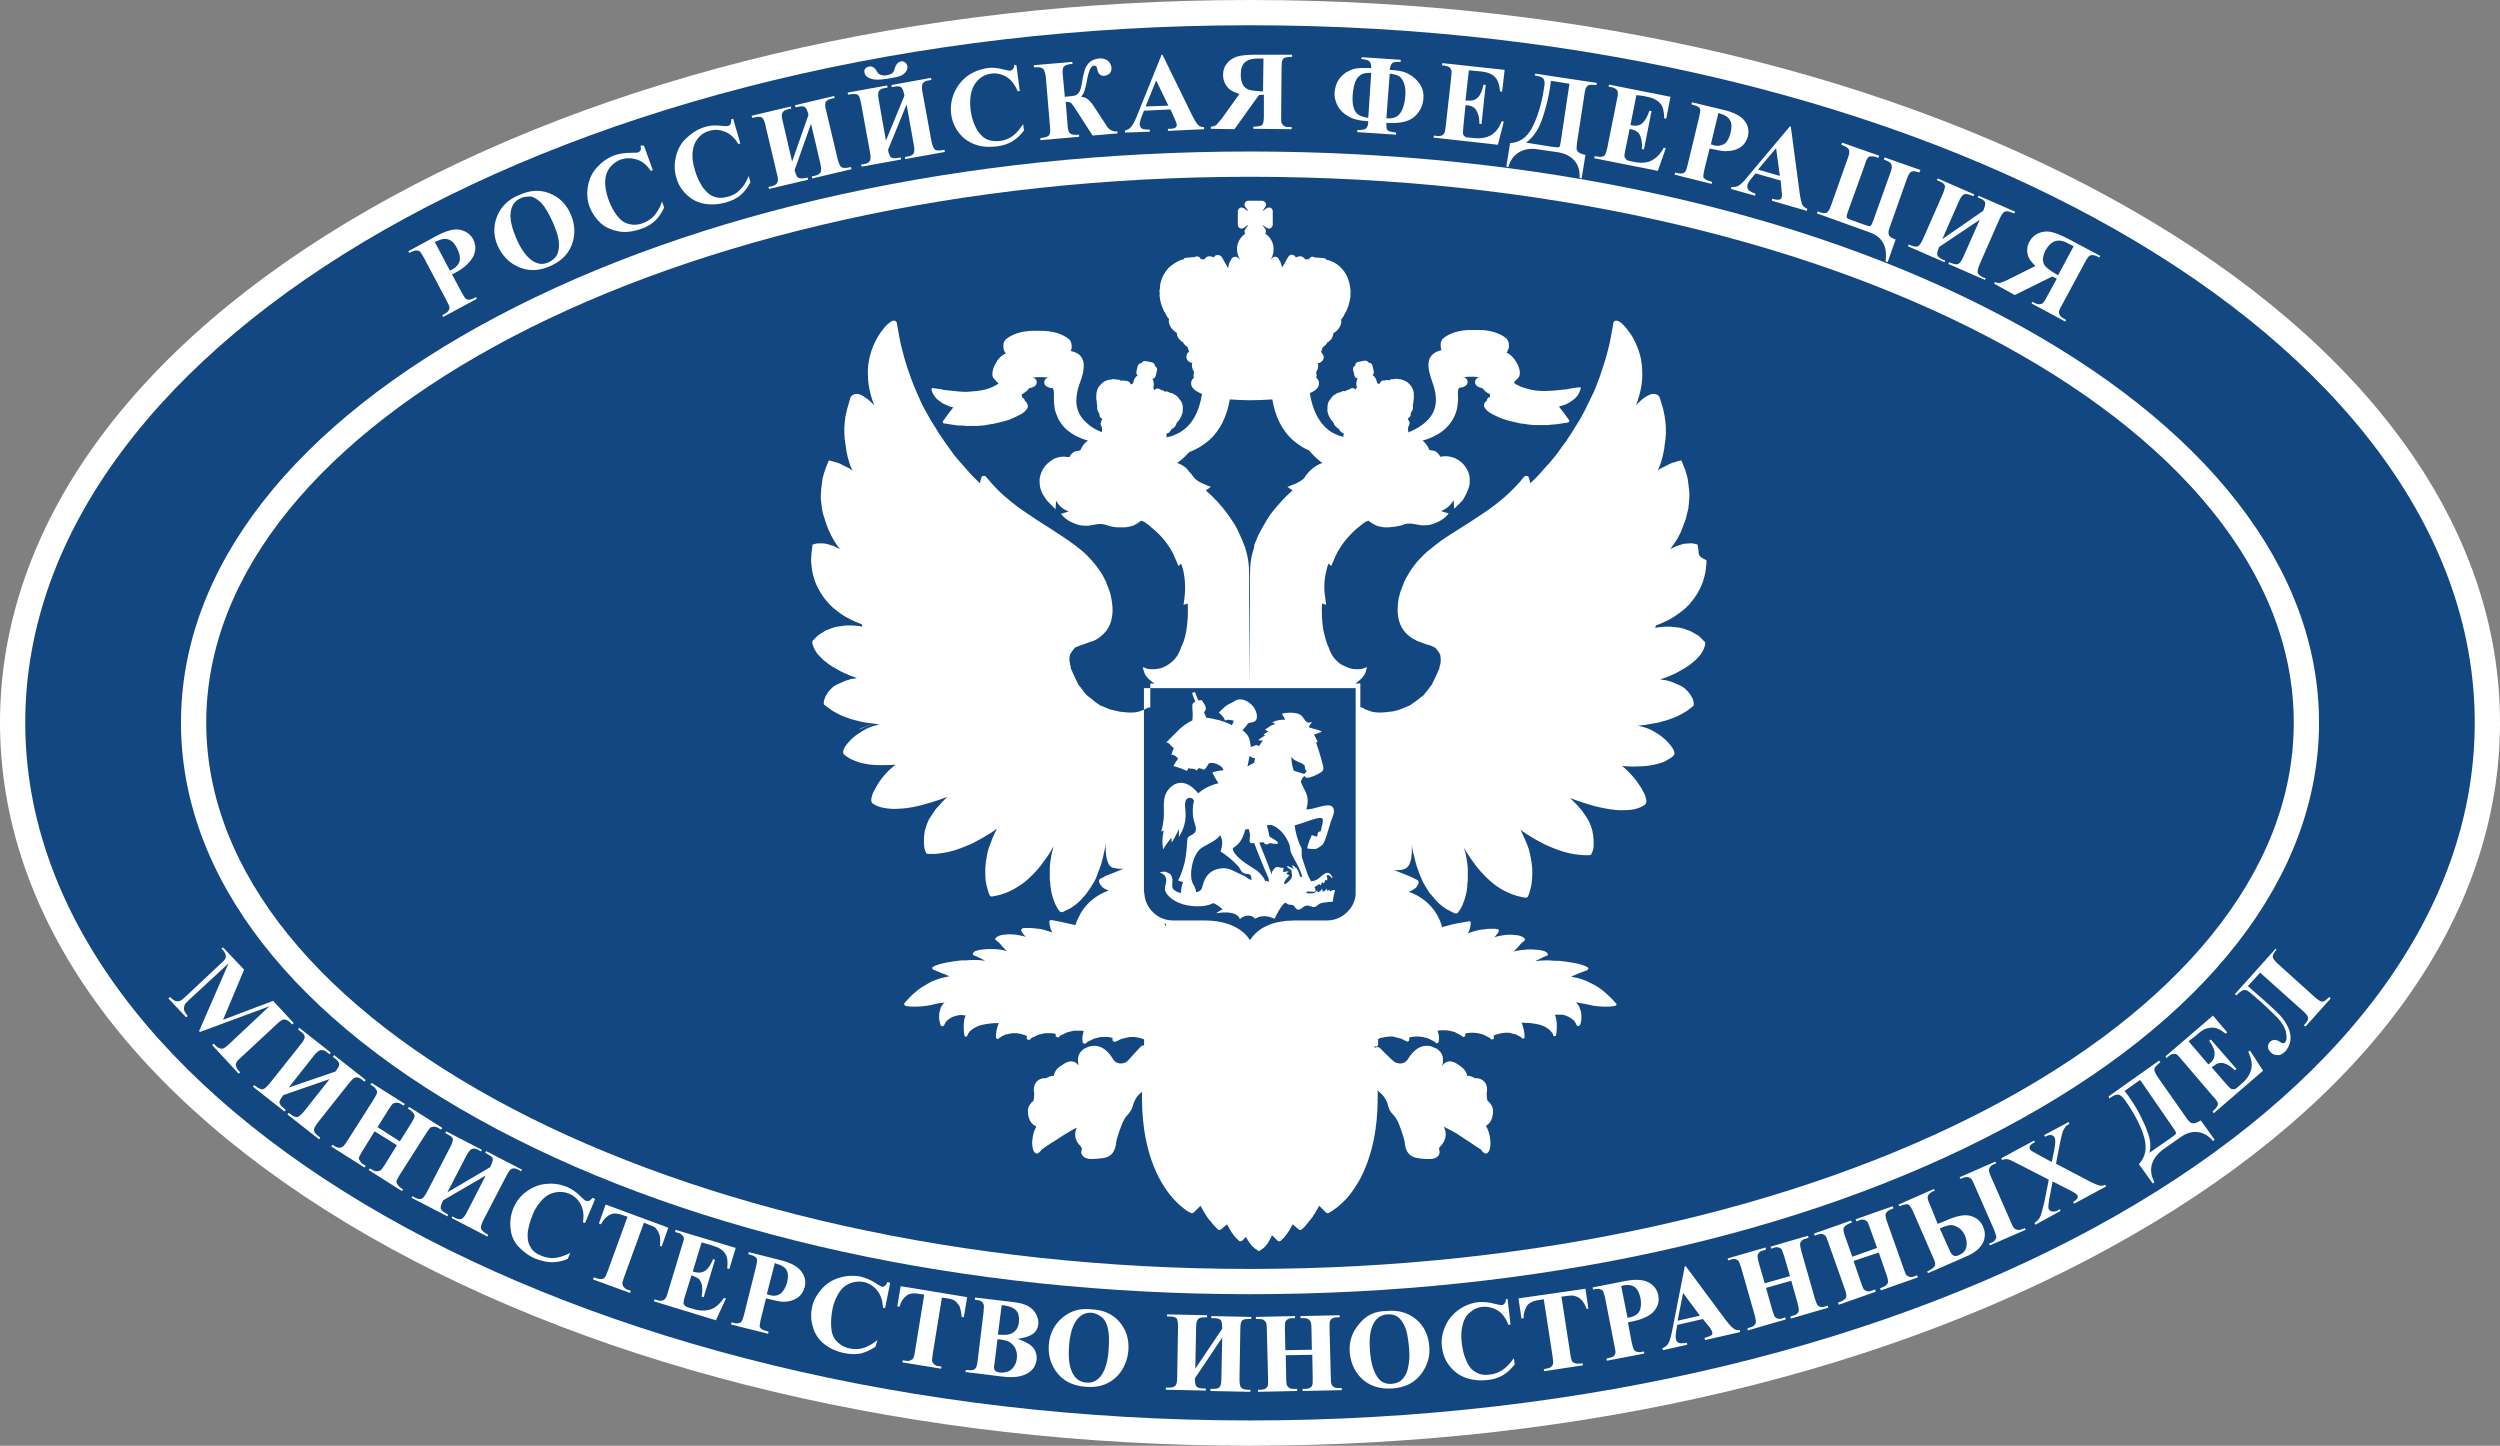 <?xml version="1.0" encoding="UTF-8"?> <svg xmlns="http://www.w3.org/2000/svg" xmlns:xlink="http://www.w3.org/1999/xlink" version="1.1" id="Слой_1" x="0px" y="0px" viewBox="0 0 594 343.5" style="enable-background:new 0 0 594 343.5;" xml:space="preserve"><rect x="0" y="0" width="594" height="343.5" fill="#808080" stroke="none"/> <style type="text/css"> .st0{fill:#134781;} .st1{fill:#FFFFFF;} </style> <ellipse class="st0" cx="297" cy="171.7" rx="294" ry="168.8"></ellipse> <path class="st1" d="M297,343.5c-79,0-153.4-17.7-209.4-49.8C31.1,261.2,0,217.9,0,171.7c0-46.2,31.1-89.5,87.6-121.9 C143.6,17.7,218,0,297,0c79,0,153.4,17.7,209.4,49.8c56.5,32.4,87.6,75.7,87.6,121.9c0,46.2-31.1,89.5-87.6,121.9 C450.4,325.8,376,343.5,297,343.5z M297,6C136.5,6,6,80.4,6,171.7s130.5,165.8,291,165.8c160.5,0,291-74.4,291-165.8S457.5,6,297,6z "></path> <path class="st1" d="M297,307.5c-67.5,0-131.1-13.9-178.9-39.2C69.7,242.7,43,208.4,43,171.7s26.7-70.9,75.1-96.5 C165.9,49.9,229.5,36,297,36c67.5,0,131.1,13.9,178.9,39.2c48.4,25.6,75.1,59.9,75.1,96.5s-26.7,70.9-75.1,96.5 C428.1,293.6,364.5,307.5,297,307.5z M297,42C160.3,42,49,100.2,49,171.7s111.3,129.8,248,129.8s248-58.2,248-129.8S433.7,42,297,42 z"></path> <path class="st1" d="M107.4,65.2l2.3,4.3c0.5,0.8,0.8,1.4,1,1.5c0.2,0.2,0.5,0.2,0.8,0.2c0.3,0,0.9-0.2,1.6-0.6l0.2,0.4l-8,4.3 l-0.2-0.4c0.7-0.4,1.2-0.7,1.4-1c0.2-0.3,0.3-0.5,0.3-0.8c0-0.3-0.2-0.8-0.7-1.7l-5.4-10.2c-0.5-0.8-0.8-1.4-1-1.5s-0.5-0.2-0.8-0.2 c-0.3,0-0.9,0.2-1.6,0.6L97,59.7l6.8-3.7c2.3-1.2,4.1-1.7,5.5-1.4s2.4,1,3.1,2.2c0.5,1,0.7,2.1,0.4,3.1c-0.2,1.1-0.9,2-1.8,2.9 C110.4,63.5,109.2,64.3,107.4,65.2z M103.3,57.5l3.6,6.8c0.3-0.1,0.5-0.2,0.6-0.3c0.9-0.5,1.5-1.2,1.7-2c0.2-0.8,0-1.8-0.6-3 c-0.6-1.2-1.3-1.9-2.1-2.1c-0.8-0.3-1.7-0.1-2.7,0.4L103.3,57.5z"></path> <path class="st1" d="M123.2,46.4c2.6-1.2,5-1.4,7.3-0.5c2.3,0.9,4,2.5,5.1,5c0.9,2.1,1.1,4.1,0.6,6.2c-0.7,2.8-2.5,4.8-5.4,6.1 c-2.9,1.3-5.6,1.3-8.1,0c-2-1-3.4-2.6-4.4-4.7c-1.1-2.4-1.1-4.8-0.2-7.1C119.1,49,120.8,47.4,123.2,46.4z M123.7,47.1 c-1.5,0.7-2.3,1.9-2.4,3.8c-0.1,1.5,0.4,3.5,1.4,5.8c1.2,2.8,2.6,4.6,4.2,5.5c1.1,0.6,2.2,0.7,3.5,0.1c0.8-0.4,1.4-0.9,1.8-1.5 c0.5-0.8,0.7-1.9,0.6-3.2c-0.1-1.3-0.6-2.8-1.4-4.7c-1-2.2-1.9-3.7-2.7-4.6c-0.9-0.9-1.7-1.4-2.5-1.6 C125.3,46.7,124.5,46.7,123.7,47.1z"></path> <path class="st1" d="M153,34.6l2.1,5.8l-0.5,0.2c-0.9-1.4-2-2.3-3.3-2.7c-1.3-0.4-2.5-0.4-3.8,0c-1,0.4-1.9,1-2.6,1.9 c-0.7,0.9-1,1.9-1.1,3c-0.1,1.4,0.2,2.9,0.7,4.4c0.5,1.5,1.2,2.8,2,3.9c0.8,1.1,1.7,1.8,2.8,2.1s2.2,0.3,3.5-0.2 c1.1-0.4,1.9-1,2.6-1.7c0.7-0.8,1.4-1.9,1.9-3.4l0.5,1.4c-0.6,1.3-1.3,2.4-2.2,3.2c-0.9,0.8-2,1.5-3.3,1.9c-1.8,0.6-3.5,0.9-5.2,0.6 s-3.1-0.9-4.3-1.9c-1.2-1.1-2.1-2.4-2.7-3.9c-0.6-1.6-0.7-3.3-0.4-5c0.3-1.7,1-3.2,2.2-4.5s2.5-2.2,4.1-2.8c1.2-0.4,2.5-0.6,4-0.6 c0.9,0,1.4,0,1.6-0.1c0.3-0.1,0.5-0.3,0.6-0.5c0.1-0.3,0.1-0.6,0-1.1L153,34.6z"></path> <path class="st1" d="M174.2,28.2l1.7,5.9l-0.5,0.1c-0.8-1.4-1.9-2.4-3.1-2.9c-1.3-0.5-2.5-0.6-3.8-0.2c-1.1,0.3-2,0.9-2.7,1.8 c-0.7,0.9-1.1,1.9-1.2,3c-0.2,1.4,0,2.9,0.5,4.5c0.4,1.5,1.1,2.9,1.8,4c0.8,1.1,1.6,1.9,2.7,2.3c1,0.4,2.2,0.4,3.5,0 c1.1-0.3,2-0.8,2.7-1.6c0.8-0.7,1.5-1.8,2.1-3.3l0.4,1.5c-0.7,1.3-1.4,2.3-2.4,3.1c-0.9,0.8-2.1,1.3-3.4,1.7 c-1.8,0.5-3.5,0.6-5.2,0.3c-1.6-0.3-3-1-4.2-2.2c-1.2-1.1-2-2.5-2.4-4c-0.5-1.6-0.5-3.3-0.1-5c0.4-1.7,1.2-3.2,2.5-4.4 s2.6-2.1,4.3-2.6c1.2-0.4,2.5-0.5,4-0.3c0.9,0.1,1.4,0.1,1.6,0c0.3-0.1,0.5-0.2,0.6-0.5c0.1-0.3,0.2-0.6,0.1-1L174.2,28.2z"></path> <path class="st1" d="M192.1,27.3c-0.2-0.9-0.5-1.5-0.8-1.8c-0.3-0.3-0.9-0.3-1.7-0.1l-0.6,0.1l-0.1-0.5l9.3-2.2l0.1,0.5l-0.6,0.1 c-0.8,0.2-1.3,0.5-1.5,0.8c-0.2,0.4-0.2,1.1,0.1,2.1l2.7,11.4c0.3,1.1,0.5,1.7,0.9,2c0.3,0.2,0.9,0.3,1.7,0.1l0.6-0.1l0.1,0.5 l-9.3,2.2l-0.1-0.5l0.6-0.1c0.8-0.2,1.3-0.5,1.5-0.9c0.2-0.4,0.1-1.1-0.1-2.1l-2.2-9.4l-3.9,11c0.2,0.8,0.4,1.4,0.7,1.7 c0.3,0.3,0.9,0.4,1.8,0.2l0.6-0.1l0.1,0.5l-9.3,2.2l-0.1-0.5l0.6-0.1c0.8-0.2,1.3-0.5,1.5-0.9c0.2-0.4,0.2-1.1-0.1-2.1l-2.7-11.4 c-0.2-1-0.5-1.7-0.8-1.9c-0.3-0.3-0.9-0.3-1.8-0.1l-0.6,0.1l-0.1-0.5l9.3-2.2l0.1,0.5l-0.6,0.1c-0.8,0.2-1.3,0.5-1.5,0.9 c-0.2,0.4-0.2,1.1,0.1,2.1l2.2,9.5L192.1,27.3z"></path> <path class="st1" d="M214.9,22.7c-0.2-0.9-0.4-1.6-0.7-1.9c-0.3-0.3-0.9-0.4-1.7-0.2l-0.6,0.1l-0.1-0.5l9.4-1.7l0.1,0.5l-0.6,0.1 c-0.8,0.1-1.3,0.4-1.5,0.8c-0.2,0.4-0.2,1.1,0,2.1l2.1,11.5c0.2,1.1,0.5,1.7,0.8,2c0.3,0.3,0.9,0.3,1.7,0.2l0.6-0.1l0.1,0.5 l-9.4,1.7l-0.1-0.5l0.6-0.1c0.8-0.1,1.3-0.4,1.5-0.8c0.2-0.4,0.2-1.1,0-2.1l-1.7-9.5l-4.4,10.8c0.1,0.8,0.4,1.4,0.6,1.7 c0.3,0.3,0.9,0.4,1.8,0.2l0.6-0.1l0.1,0.5l-9.4,1.7l-0.1-0.5l0.6-0.1c0.8-0.1,1.3-0.4,1.5-0.8c0.2-0.4,0.2-1.1,0-2.1l-2.1-11.5 c-0.2-1-0.4-1.7-0.7-2c-0.3-0.3-0.9-0.3-1.8-0.2l-0.6,0.1l-0.1-0.5l9.4-1.7l0.1,0.5l-0.6,0.1c-0.8,0.1-1.3,0.4-1.5,0.8 c-0.2,0.4-0.2,1.1,0,2.1l1.7,9.6L214.9,22.7z M210.9,18.7c-1.8,0.3-3.1,0.3-4,0c-0.9-0.3-1.4-0.8-1.5-1.5c-0.1-0.4,0-0.7,0.2-0.9 c0.2-0.3,0.5-0.4,0.9-0.5c0.7-0.1,1.3,0.2,1.8,1.1c0.3,0.5,0.6,0.8,1,0.9s0.8,0.2,1.3,0.1c0.6-0.1,1.1-0.3,1.4-0.5 c0.3-0.3,0.5-0.7,0.6-1.2c0.3-0.9,0.7-1.4,1.4-1.6c0.4-0.1,0.7,0,1,0.2c0.3,0.2,0.5,0.5,0.6,0.9c0.1,0.7-0.2,1.3-0.9,1.9 S212.7,18.4,210.9,18.7z"></path> <path class="st1" d="M241.5,15.5l0.8,6.1l-0.5,0.1c-0.6-1.5-1.5-2.7-2.6-3.4c-1.2-0.7-2.4-1-3.7-0.8c-1.1,0.1-2.1,0.6-2.9,1.3 c-0.8,0.8-1.4,1.7-1.7,2.7c-0.4,1.4-0.5,2.9-0.3,4.5c0.2,1.6,0.6,3,1.2,4.2c0.6,1.2,1.3,2.1,2.3,2.7s2.1,0.7,3.4,0.6 c1.1-0.1,2.1-0.5,3-1.1s1.7-1.6,2.6-2.9l0.2,1.5c-0.9,1.2-1.8,2-2.8,2.6c-1,0.6-2.2,1-3.7,1.2c-1.9,0.2-3.6,0.1-5.2-0.5 s-2.8-1.5-3.8-2.8c-1-1.3-1.6-2.8-1.8-4.4c-0.2-1.7,0-3.3,0.7-5c0.7-1.6,1.7-2.9,3.1-4c1.4-1,2.9-1.6,4.6-1.9c1.2-0.2,2.6-0.1,4,0.3 c0.8,0.2,1.4,0.3,1.6,0.3c0.3,0,0.5-0.2,0.7-0.4s0.3-0.6,0.3-1L241.5,15.5z"></path> <path class="st1" d="M245.6,15.5l9.2-0.8l0,0.5l-0.3,0c-0.9,0.1-1.4,0.3-1.7,0.6c-0.3,0.3-0.4,1-0.3,1.8L253,23 c1.2-0.1,2-0.2,2.4-0.3s0.7-0.4,1-0.8c0.3-0.4,0.5-1.2,0.7-2.4c0.2-1.4,0.5-2.4,0.7-3.1c0.3-0.7,0.7-1.3,1.2-1.7 c0.5-0.4,1.2-0.7,2.1-0.8c0.8-0.1,1.5,0.1,2.1,0.5c0.5,0.4,0.8,1,0.9,1.7c0,0.5-0.1,1-0.4,1.3s-0.7,0.5-1.2,0.6 c-1,0.1-1.6-0.4-1.8-1.6c-0.1-0.6-0.3-0.8-0.7-0.8c-0.4,0-0.7,0.3-1,0.8c-0.2,0.5-0.5,1.3-0.7,2.5c-0.2,1.1-0.4,2-0.6,2.6 c-0.2,0.6-0.5,1.1-0.8,1.5c0.6,0.1,1,0.2,1.3,0.4c0.3,0.2,0.6,0.5,0.9,0.8c0.3,0.3,0.9,1.2,1.8,2.6L263,30c0.3,0.5,0.7,0.8,1.1,1 c0.4,0.2,0.9,0.3,1.4,0.2l0,0.5l-5.9,0.5l-4.2-6.5c-0.5-0.7-0.8-1.2-1-1.3s-0.6-0.2-1.2-0.2l0.5,6c0.1,0.9,0.3,1.4,0.7,1.6 c0.4,0.2,1,0.3,2,0.2l0,0.5l-9.2,0.8l0-0.5c1-0.1,1.7-0.3,2-0.6c0.3-0.3,0.4-0.9,0.3-1.9l-1-11.8c-0.1-1-0.3-1.7-0.6-2.1 c-0.3-0.3-0.9-0.5-1.8-0.4l-0.4,0L245.6,15.5z"></path> <path class="st1" d="M278.1,26l-6.3,0.3l-0.7,1.8c-0.2,0.6-0.3,1.1-0.3,1.4c0,0.5,0.2,0.9,0.6,1.1c0.2,0.1,0.8,0.2,1.8,0.2l0,0.5 l-5.9,0.2l0-0.5c0.6-0.1,1.1-0.4,1.5-0.9s0.9-1.4,1.4-2.7l5.8-14.4l0.2,0l7,14.3c0.7,1.4,1.2,2.2,1.6,2.5c0.3,0.3,0.7,0.4,1.3,0.4 l0,0.5l-8.6,0.4l0-0.5l0.4,0c0.7,0,1.2-0.1,1.4-0.3c0.2-0.1,0.3-0.4,0.3-0.6c0-0.2,0-0.3-0.1-0.5c0-0.1-0.2-0.4-0.4-1L278.1,26z M277.6,25.1l-2.9-6l-2.5,6.2L277.6,25.1z"></path> <path class="st1" d="M299.1,22.6l-5.8,8.1l-5.6-0.1l0-0.5c0.5,0,0.9-0.2,1.3-0.4c0.2-0.2,0.6-0.7,1.2-1.4l4.3-6 c-1.1-0.3-1.9-0.7-2.5-1.2c-0.9-0.9-1.4-2-1.4-3.3c0-1.1,0.3-2,1-2.8c0.6-0.8,1.5-1.3,2.5-1.6c1-0.3,2.6-0.4,4.7-0.4L307,13l0,0.5 c-0.8,0-1.4,0.1-1.7,0.2c-0.3,0.1-0.5,0.3-0.6,0.6c-0.1,0.2-0.2,0.9-0.2,1.8l-0.1,11.5c0,1,0,1.6,0.2,1.8c0.1,0.2,0.3,0.4,0.6,0.6 c0.3,0.2,0.8,0.2,1.7,0.2l0,0.5l-9.1-0.1l0-0.5c0.8,0,1.4-0.1,1.7-0.2s0.5-0.3,0.6-0.6c0.1-0.2,0.2-0.9,0.2-1.8l0-5L299.1,22.6z M298.9,13.9c-1.4,0-2.4,0.3-3.1,0.9s-1,1.6-1,3c0,0.9,0.2,1.7,0.5,2.3c0.3,0.6,0.8,1,1.4,1.2c0.6,0.2,1.5,0.3,2.7,0.4l0.7,0 l0.1-7.8L298.9,13.9z"></path> <path class="st1" d="M323.6,13.6l9.2,0.6l0,0.5c-1,0-1.7,0-2,0.3s-0.5,0.8-0.6,1.6c2,0.1,3.5,0.4,4.5,1c1,0.5,1.9,1.3,2.6,2.3 c0.7,1,1,2.1,0.9,3.5c-0.1,1.7-0.8,3.1-2.1,4.3c-1.3,1.2-3.5,1.7-6.7,1.5c0,0.6,0,1.1,0.1,1.4c0.1,0.3,0.3,0.5,0.6,0.6 c0.3,0.1,0.8,0.2,1.6,0.3l0,0.5l-9.2-0.6l0-0.5c1.1,0,1.8-0.1,2.1-0.4c0.3-0.3,0.5-0.8,0.5-1.7c-2.1-0.1-3.7-0.5-4.8-1.2 c-1.1-0.6-2-1.5-2.5-2.5c-0.5-1-0.8-2.1-0.7-3.2c0.1-1.2,0.5-2.4,1.3-3.4c0.8-1,1.8-1.6,2.9-2s2.7-0.4,4.5-0.3 c0-0.8-0.1-1.3-0.4-1.6c-0.3-0.3-1-0.5-2-0.6L323.6,13.6z M325.8,17.3c-1.1,0-2,0.1-2.5,0.5c-0.5,0.3-1,0.9-1.3,1.7 c-0.3,0.8-0.5,1.8-0.6,3c-0.1,1.4,0,2.5,0.3,3.3s0.7,1.3,1.3,1.6c0.6,0.3,1.3,0.5,2.1,0.6L325.8,17.3z M329.4,28.1 c0.9,0.1,1.6,0,2.2-0.3c0.6-0.2,1.1-0.8,1.5-1.6s0.7-2,0.8-3.4c0.1-1.2,0-2.2-0.3-3s-0.7-1.4-1.2-1.7c-0.5-0.3-1.3-0.5-2.2-0.6 L329.4,28.1z"></path> <path class="st1" d="M349,16.7l-0.8,7.2l0.4,0c1.1,0.1,2-0.1,2.6-0.8c0.6-0.6,1-1.7,1.3-3l0.5,0.1l-1,9.3l-0.5-0.1 c0-1-0.1-1.9-0.4-2.5c-0.3-0.7-0.6-1.2-1-1.4c-0.4-0.3-1.1-0.5-1.9-0.5l-0.5,5c-0.1,1-0.1,1.6-0.1,1.8c0.1,0.2,0.2,0.4,0.4,0.6 c0.2,0.2,0.6,0.3,1.1,0.3l1.1,0.1c1.7,0.2,3-0.1,4.1-0.7c1.1-0.7,1.9-1.7,2.5-3.3l0.5,0.1l-1.4,5.5l-15.3-1.7l0.1-0.5l0.6,0.1 c0.5,0.1,0.9,0,1.3-0.1c0.2-0.1,0.4-0.3,0.6-0.6c0.1-0.2,0.2-0.7,0.3-1.6l1.3-11.6c0.1-0.8,0.1-1.3,0.1-1.5 c-0.1-0.3-0.2-0.6-0.4-0.8c-0.3-0.3-0.7-0.4-1.3-0.5l-0.6-0.1l0.1-0.5l14.8,1.6l-0.6,5.2l-0.5-0.1c-0.1-1.3-0.4-2.3-0.8-2.9 c-0.4-0.6-1-1.1-1.8-1.4c-0.5-0.2-1.4-0.4-2.7-0.5L349,16.7z"></path> <path class="st1" d="M364.8,17.5l14.6,2.2l-0.1,0.5c-1.1-0.1-1.8-0.1-2.1,0.2c-0.3,0.2-0.6,0.8-0.7,1.8l-1.8,11.7 c-0.1,0.7-0.1,1.3-0.1,1.6c0.1,0.3,0.3,0.6,0.6,0.8c0.4,0.2,0.9,0.4,1.5,0.5l-0.9,5.6l-0.5-0.1c0.1-1.5-0.2-2.9-1.1-4 c-0.9-1.1-2.2-1.8-3.9-2.1l-4.8-0.7c-1.8-0.3-3.3-0.1-4.6,0.7c-1.2,0.7-2.1,1.9-2.5,3.5l-0.5-0.1l0.9-5.6c2.2-0.1,4-1.3,5.2-3.6 s2.3-5.5,2.9-9.7c0.2-1,0.1-1.7-0.2-2c-0.3-0.4-1-0.6-2.1-0.8L364.8,17.5z M372.9,19.9l-4.4-0.7l-0.2,1.5c-0.3,2.1-0.8,4.1-1.4,6.1 c-0.6,2-1.2,3.5-1.9,4.5c-0.7,1.1-1.5,1.9-2.4,2.6l6.3,1c0.8,0.1,1.4,0.1,1.5,0.1c0.2-0.1,0.3-0.5,0.4-1.1L372.9,19.9z"></path> <path class="st1" d="M388.8,22.6l-1.4,7.1l0.3,0.1c1.1,0.2,2,0,2.6-0.6c0.6-0.6,1.2-1.6,1.6-2.9l0.5,0.1l-1.8,9.1l-0.5-0.1 c0.1-1,0-1.9-0.2-2.6c-0.2-0.7-0.5-1.2-0.9-1.5s-1-0.5-1.8-0.7l-1,4.9c-0.2,1-0.3,1.6-0.2,1.8s0.2,0.4,0.4,0.6 c0.2,0.2,0.5,0.3,1,0.4l1,0.2c1.6,0.3,3,0.2,4.1-0.4s2.1-1.6,2.8-3l0.5,0.1l-1.9,5.4l-15.1-3l0.1-0.5l0.6,0.1c0.5,0.1,0.9,0.1,1.3,0 c0.2-0.1,0.5-0.2,0.6-0.5c0.1-0.2,0.3-0.7,0.5-1.6l2.3-11.5c0.2-0.8,0.2-1.3,0.2-1.5c0-0.3-0.1-0.6-0.3-0.8 c-0.3-0.3-0.7-0.5-1.3-0.6l-0.6-0.1l0.1-0.5l14.6,2.9l-1,5.2l-0.5-0.1c0-1.3-0.2-2.3-0.5-2.9c-0.3-0.6-0.9-1.2-1.7-1.6 c-0.5-0.3-1.3-0.5-2.7-0.8L388.8,22.6z"></path> <path class="st1" d="M406.2,35.3l-1.2,4.8c-0.2,0.9-0.3,1.5-0.3,1.8s0.2,0.5,0.5,0.7s0.8,0.4,1.6,0.6l-0.1,0.5l-8.8-2.2l0.1-0.5 c0.8,0.2,1.4,0.3,1.7,0.2s0.6-0.2,0.7-0.4c0.2-0.2,0.4-0.8,0.6-1.7l2.7-11.2c0.2-0.9,0.3-1.5,0.3-1.8c-0.1-0.3-0.2-0.5-0.5-0.7 c-0.3-0.2-0.8-0.4-1.6-0.6l0.1-0.5l7.5,1.8c2.5,0.6,4.2,1.5,5,2.6c0.9,1.1,1.1,2.4,0.8,3.7c-0.3,1.1-0.9,2-1.8,2.6 c-0.9,0.6-2,0.9-3.3,0.9C409.6,36,408.1,35.7,406.2,35.3z M408.3,26.8l-1.8,7.5c0.3,0.1,0.5,0.1,0.6,0.2c1,0.3,1.9,0.1,2.6-0.3 c0.7-0.5,1.2-1.4,1.5-2.7c0.3-1.3,0.3-2.3-0.2-3c-0.4-0.7-1.2-1.2-2.3-1.5L408.3,26.8z"></path> <path class="st1" d="M423.1,42.9l-6-1.7l-1.2,1.5c-0.4,0.5-0.6,0.9-0.7,1.3c-0.1,0.5,0,0.9,0.3,1.2c0.2,0.2,0.7,0.5,1.6,0.8 l-0.1,0.5l-5.7-1.6l0.1-0.5c0.6,0.1,1.2,0,1.7-0.3c0.5-0.3,1.3-1,2.2-2.2l10-11.9l0.2,0.1l2.1,15.8c0.2,1.5,0.5,2.5,0.7,2.9 c0.2,0.3,0.6,0.6,1.1,0.8l-0.1,0.5l-8.3-2.4l0.1-0.5l0.3,0.1c0.7,0.2,1.2,0.2,1.5,0.1c0.2-0.1,0.4-0.2,0.4-0.5 c0-0.2,0.1-0.3,0.1-0.5c0-0.1,0-0.4-0.1-1.1L423.1,42.9z M422.9,41.8l-0.9-6.6l-4.3,5.1L422.9,41.8z"></path> <path class="st1" d="M431.7,50.7l0.2-0.5l0.4,0.2c0.8,0.3,1.4,0.3,1.8,0.1c0.3-0.2,0.7-0.9,1-1.8l3.9-11c0.4-1,0.5-1.7,0.3-2.1 c-0.1-0.4-0.6-0.7-1.3-1l-0.5-0.2l0.2-0.5l8.8,3.1l-0.2,0.5l-0.3-0.1c-0.8-0.3-1.4-0.3-1.8-0.2s-0.8,0.8-1.1,1.9l-4,11.1 c-0.3,0.8-0.4,1.3-0.3,1.5s0.5,0.4,1.4,0.7l2.5,0.9c0.9,0.3,1.5,0.5,1.7,0.4c0.2-0.1,0.4-0.5,0.7-1.3l4-11.2c0.4-1,0.5-1.7,0.3-2.1 c-0.1-0.4-0.6-0.7-1.3-1l-0.5-0.2l0.2-0.5l8.5,3L456,41l-0.3-0.1c-0.7-0.2-1.2-0.3-1.6-0.1c-0.4,0.2-0.7,0.8-1.1,1.9l-3.9,11 c-0.4,1-0.5,1.7-0.3,2.1c0.1,0.4,0.6,0.7,1.3,1l0.3,0.1l-1.9,5.4l-0.5-0.2c0.5-3.5-0.7-5.8-3.8-6.9L431.7,50.7z"></path> <path class="st1" d="M471.2,50.1c0.4-0.9,0.5-1.5,0.5-1.9c-0.1-0.4-0.5-0.8-1.3-1.1l-0.5-0.2l0.2-0.4l8.7,3.8l-0.2,0.4l-0.6-0.2 c-0.8-0.3-1.3-0.4-1.7-0.2c-0.4,0.2-0.8,0.8-1.2,1.7l-4.7,10.7c-0.4,1-0.6,1.7-0.5,2.1c0.1,0.4,0.6,0.8,1.3,1.1l0.6,0.2l-0.2,0.4 l-8.7-3.8l0.2-0.4l0.5,0.2c0.8,0.3,1.3,0.4,1.7,0.2c0.4-0.2,0.8-0.8,1.2-1.7l3.9-8.8l-9.7,6.5c-0.3,0.8-0.5,1.4-0.4,1.8 c0,0.4,0.5,0.8,1.3,1.2l0.6,0.2l-0.2,0.4l-8.7-3.8l0.2-0.4l0.5,0.2c0.8,0.3,1.3,0.4,1.7,0.2c0.4-0.2,0.8-0.8,1.2-1.7l4.7-10.7 c0.4-1,0.6-1.7,0.5-2s-0.5-0.7-1.4-1.1l-0.5-0.2l0.2-0.4l8.7,3.8l-0.2,0.4l-0.6-0.2c-0.7-0.3-1.3-0.4-1.7-0.2 c-0.4,0.2-0.8,0.8-1.2,1.7l-3.9,8.9L471.2,50.1z"></path> <path class="st1" d="M487.6,65.7l-8.9,4.4l-4.9-2.7L474,67c0.4,0.2,0.9,0.3,1.3,0.2c0.3-0.1,0.9-0.3,1.7-0.7l6.6-3.3 c-0.8-0.8-1.4-1.5-1.7-2.3c-0.4-1.2-0.3-2.4,0.3-3.5c0.5-0.9,1.2-1.6,2.2-2c0.9-0.4,1.9-0.5,2.9-0.3c1,0.2,2.5,0.8,4.4,1.8l7.3,3.9 l-0.2,0.4c-0.7-0.4-1.2-0.6-1.6-0.6c-0.3,0-0.6,0.1-0.8,0.2c-0.2,0.2-0.6,0.7-1,1.5l-5.5,10.2c-0.5,0.8-0.7,1.4-0.7,1.7 c0,0.3,0.1,0.5,0.3,0.8c0.2,0.3,0.6,0.6,1.4,1l-0.2,0.4l-8-4.3l0.2-0.4c0.7,0.4,1.2,0.6,1.6,0.6c0.3,0,0.6-0.1,0.8-0.2 c0.2-0.2,0.6-0.7,1-1.5l2.4-4.4L487.6,65.7z M491.5,57.9c-1.2-0.7-2.3-0.9-3.2-0.6c-0.9,0.3-1.6,1-2.3,2.2c-0.4,0.8-0.6,1.6-0.6,2.2 c0,0.7,0.3,1.3,0.7,1.7s1.2,1,2.2,1.6l0.7,0.4l3.7-6.9L491.5,57.9z"></path> <path class="st1" d="M53,242.3l11.9-4.5l4.9,5.3l-0.4,0.3l-0.4-0.4c-0.4-0.4-0.7-0.6-1.1-0.7c-0.2-0.1-0.5-0.1-0.8,0 c-0.2,0.1-0.7,0.4-1.3,1l-8.6,8c-0.7,0.6-1,1-1.1,1.3c-0.1,0.2-0.1,0.5,0,0.8c0.1,0.3,0.3,0.7,0.6,1l0.4,0.4l-0.4,0.3l-6.3-6.8 l0.4-0.3l0.4,0.4c0.4,0.4,0.7,0.6,1.1,0.7c0.2,0.1,0.5,0.1,0.8,0c0.2-0.1,0.7-0.4,1.3-1l9.6-9l-16.5,6.1l-0.2-0.2l7-16.1l-9.2,8.5 c-0.6,0.6-1,1-1.1,1.1c-0.2,0.4-0.3,0.8-0.3,1.3c0.1,0.5,0.4,1,0.9,1.6l-0.4,0.3l-4.2-4.5l0.4-0.3l0.1,0.1c0.3,0.3,0.6,0.5,0.9,0.7 c0.3,0.2,0.6,0.2,0.9,0.2c0.3,0,0.6-0.1,1-0.4c0.1-0.1,0.4-0.4,1-0.9l8.2-7.7c0.7-0.6,1-1,1.1-1.3c0.1-0.2,0.1-0.5,0-0.8 s-0.3-0.7-0.6-1l-0.4-0.4l0.4-0.3l5,5.3L53,242.3z"></path> <path class="st1" d="M79.7,254.6c0.6-0.8,0.9-1.3,0.9-1.7c0-0.4-0.3-0.9-1-1.4l-0.5-0.4l0.3-0.4l7.5,5.9l-0.3,0.4l-0.5-0.4 c-0.6-0.5-1.2-0.7-1.6-0.6c-0.4,0.1-0.9,0.5-1.6,1.4l-7.3,9.2c-0.7,0.9-1,1.5-1,1.9c0,0.4,0.3,0.9,1,1.4l0.5,0.4l-0.3,0.4l-7.5-5.9 l0.3-0.4l0.5,0.4c0.7,0.5,1.2,0.7,1.6,0.6c0.4-0.1,0.9-0.6,1.6-1.4l6-7.6l-11,3.8c-0.5,0.7-0.8,1.2-0.9,1.6s0.3,0.9,1,1.5l0.5,0.4 l-0.3,0.4l-7.5-5.9l0.3-0.4l0.5,0.4c0.7,0.5,1.2,0.7,1.6,0.6c0.4-0.1,0.9-0.6,1.6-1.4l7.3-9.2c0.7-0.8,1-1.4,1-1.8 c0-0.4-0.3-0.9-1.1-1.4l-0.5-0.4l0.3-0.4l7.5,5.9l-0.3,0.4l-0.5-0.4c-0.6-0.5-1.2-0.7-1.6-0.6c-0.4,0.1-1,0.5-1.6,1.3l-6,7.6 L79.7,254.6z"></path> <path class="st1" d="M89,268.8l-2.9,4.7c-0.5,0.8-0.7,1.3-0.8,1.5s0,0.5,0.2,0.8s0.4,0.6,0.9,0.9l0.5,0.3l-0.3,0.4l-7.9-5L79,272 l0.5,0.3c0.4,0.3,0.8,0.4,1.2,0.4c0.3,0,0.5-0.1,0.8-0.3c0.2-0.1,0.5-0.6,1-1.3l6.3-9.9c0.5-0.8,0.7-1.3,0.8-1.5 c0-0.2,0-0.5-0.2-0.8s-0.4-0.6-0.9-0.9l-0.5-0.3l0.3-0.4l7.9,5l-0.3,0.4l-0.5-0.3c-0.4-0.3-0.8-0.4-1.2-0.4c-0.3,0-0.5,0.1-0.8,0.2 c-0.2,0.1-0.5,0.6-1,1.3l-2.7,4.3l5.3,3.4l2.7-4.3c0.5-0.8,0.7-1.3,0.8-1.5c0-0.2,0-0.5-0.2-0.8c-0.2-0.3-0.5-0.6-0.9-0.9l-0.5-0.3 l0.3-0.4l7.9,5l-0.3,0.4l-0.5-0.3c-0.4-0.3-0.8-0.4-1.2-0.4c-0.3,0-0.5,0.1-0.8,0.2c-0.2,0.1-0.5,0.6-1,1.3l-6.3,9.9 c-0.5,0.8-0.7,1.3-0.8,1.5c0,0.2,0,0.5,0.2,0.8c0.2,0.3,0.5,0.6,0.9,0.9l0.5,0.3l-0.3,0.4l-7.9-5l0.3-0.4l0.5,0.3 c0.4,0.3,0.8,0.4,1.2,0.4c0.3,0,0.5-0.1,0.8-0.2c0.2-0.1,0.5-0.6,1-1.3l2.9-4.7L89,268.8z"></path> <path class="st1" d="M116.5,277.3c0.4-0.9,0.6-1.5,0.6-1.9c0-0.4-0.5-0.8-1.3-1.2l-0.5-0.3l0.2-0.4l8.5,4.4l-0.2,0.4l-0.5-0.3 c-0.7-0.4-1.3-0.5-1.7-0.3s-0.8,0.7-1.3,1.7l-5.4,10.4c-0.5,1-0.7,1.7-0.6,2.1c0.1,0.4,0.5,0.8,1.2,1.2l0.5,0.3l-0.2,0.4l-8.5-4.4 l0.2-0.4l0.5,0.3c0.7,0.4,1.3,0.5,1.7,0.3s0.8-0.7,1.3-1.7l4.4-8.6l-10.1,5.9c-0.4,0.8-0.6,1.3-0.6,1.8c0,0.4,0.4,0.9,1.3,1.3 l0.5,0.3l-0.2,0.4l-8.5-4.4l0.2-0.4l0.5,0.3c0.7,0.4,1.3,0.5,1.7,0.3c0.4-0.2,0.8-0.7,1.3-1.7l5.4-10.4c0.5-0.9,0.7-1.6,0.7-2 c0-0.4-0.5-0.8-1.3-1.2l-0.5-0.3l0.2-0.4l8.5,4.4l-0.2,0.4l-0.5-0.3c-0.7-0.4-1.3-0.5-1.7-0.3c-0.4,0.2-0.8,0.7-1.3,1.6l-4.5,8.7 L116.5,277.3z"></path> <path class="st1" d="M141.4,284.9l-2.4,5.7l-0.5-0.2c0.3-1.6,0.1-3-0.5-4.2s-1.6-2.1-2.8-2.6c-1-0.4-2.1-0.5-3.2-0.3 s-2.1,0.7-2.9,1.5c-1,1-1.9,2.2-2.5,3.7c-0.6,1.5-1,2.9-1.2,4.2c-0.1,1.4,0,2.5,0.6,3.5c0.5,1,1.4,1.7,2.7,2.2 c1,0.4,2.1,0.6,3.1,0.5c1-0.1,2.3-0.5,3.7-1.2l-0.6,1.4c-1.3,0.6-2.6,0.8-3.8,0.8s-2.4-0.3-3.8-0.8c-1.7-0.7-3.1-1.8-4.2-3 s-1.7-2.7-1.8-4.4c-0.2-1.6,0.1-3.2,0.7-4.7c0.7-1.6,1.7-2.9,3.1-3.9s3-1.7,4.7-1.8c1.7-0.2,3.4,0.1,4.9,0.7 c1.2,0.5,2.3,1.3,3.3,2.3c0.6,0.6,1,1,1.2,1c0.3,0.1,0.5,0.1,0.8,0c0.3-0.1,0.5-0.4,0.8-0.7L141.4,284.9z"></path> <path class="st1" d="M158.8,291.7l-1.6,4.5l-0.4-0.2c0.1-1.1,0.1-2-0.1-2.6s-0.5-1.1-0.9-1.6c-0.3-0.3-0.8-0.5-1.6-0.8l-1.2-0.5 l-4.7,12.9c-0.3,0.9-0.5,1.4-0.4,1.7c0,0.2,0.1,0.5,0.4,0.8s0.6,0.5,1,0.6l0.6,0.2l-0.2,0.5l-8.8-3.2l0.2-0.5l0.6,0.2 c0.5,0.2,0.9,0.2,1.3,0.2c0.3,0,0.5-0.2,0.7-0.4c0.2-0.2,0.4-0.7,0.7-1.5l4.7-12.9l-1.2-0.4c-1.1-0.4-2-0.5-2.7-0.2 c-1,0.4-1.8,1.2-2.4,2.4l-0.5-0.2l1.6-4.5L158.8,291.7z"></path> <path class="st1" d="M166.7,295.2l-2.1,6.9l0.3,0.1c1.1,0.3,2,0.2,2.7-0.3c0.7-0.5,1.3-1.4,1.8-2.7l0.5,0.1l-2.7,8.9l-0.5-0.1 c0.2-1,0.2-1.9,0.1-2.6c-0.1-0.7-0.4-1.2-0.7-1.6c-0.4-0.3-1-0.6-1.8-0.9l-1.5,4.8c-0.3,0.9-0.4,1.5-0.4,1.8c0,0.2,0.1,0.4,0.3,0.6 s0.5,0.4,1,0.5l1,0.3c1.6,0.5,3,0.5,4.2,0.1c1.2-0.4,2.2-1.4,3.1-2.7l0.5,0.1l-2.4,5.2l-14.7-4.5l0.1-0.5l0.6,0.2 c0.5,0.2,0.9,0.2,1.3,0.1c0.3-0.1,0.5-0.2,0.7-0.5c0.2-0.2,0.4-0.7,0.6-1.5l3.4-11.2c0.2-0.8,0.4-1.2,0.4-1.4c0-0.3-0.1-0.6-0.3-0.8 c-0.2-0.3-0.6-0.6-1.2-0.7l-0.6-0.2l0.1-0.5l14.3,4.3l-1.5,5l-0.5-0.1c0.1-1.3,0.1-2.3-0.2-3c-0.3-0.7-0.8-1.3-1.5-1.7 c-0.4-0.3-1.3-0.6-2.6-1L166.7,295.2z"></path> <path class="st1" d="M182,308.5l-1.2,4.8c-0.2,0.9-0.3,1.5-0.3,1.8s0.2,0.5,0.5,0.7c0.3,0.2,0.8,0.4,1.6,0.6l-0.1,0.5l-8.8-2.2 l0.1-0.5c0.8,0.2,1.4,0.3,1.7,0.2c0.3-0.1,0.6-0.2,0.7-0.4s0.4-0.8,0.6-1.7l2.8-11.2c0.2-0.9,0.3-1.5,0.3-1.8 c-0.1-0.3-0.2-0.5-0.5-0.7c-0.3-0.2-0.8-0.4-1.6-0.6l0.1-0.5l7.5,1.9c2.5,0.6,4.1,1.5,5,2.7s1.1,2.4,0.8,3.7c-0.3,1.1-0.9,2-1.8,2.6 c-0.9,0.6-2,0.9-3.3,0.9C185.4,309.3,184,309,182,308.5z M184.1,300.1l-1.9,7.4c0.3,0.1,0.5,0.2,0.6,0.2c1,0.3,1.9,0.2,2.6-0.3 s1.2-1.4,1.6-2.6c0.3-1.3,0.3-2.3-0.1-3c-0.4-0.7-1.2-1.2-2.3-1.5L184.1,300.1z"></path> <path class="st1" d="M211.5,304.8l-1.2,6l-0.5-0.1c-0.1-1.7-0.5-3-1.4-4.1c-0.9-1.1-1.9-1.7-3.2-2c-1.1-0.2-2.2-0.1-3.2,0.3 c-1,0.4-1.9,1.1-2.5,2c-0.8,1.2-1.4,2.6-1.7,4.1c-0.3,1.6-0.4,3-0.3,4.4c0.1,1.4,0.5,2.5,1.3,3.3s1.7,1.4,3.1,1.7 c1.1,0.2,2.2,0.2,3.2-0.1c1-0.3,2.1-0.9,3.4-1.9L208,320c-1.2,0.8-2.4,1.3-3.5,1.6c-1.2,0.2-2.4,0.2-3.9-0.1 c-1.9-0.4-3.4-1.1-4.7-2.1c-1.3-1-2.2-2.3-2.7-3.9c-0.5-1.6-0.6-3.1-0.3-4.7c0.3-1.7,1.1-3.1,2.3-4.5s2.6-2.2,4.2-2.7 c1.6-0.5,3.3-0.6,5-0.3c1.2,0.3,2.5,0.8,3.7,1.6c0.7,0.5,1.2,0.7,1.4,0.8c0.3,0.1,0.5,0,0.8-0.2c0.2-0.2,0.4-0.5,0.6-0.9 L211.5,304.8z"></path> <path class="st1" d="M229.8,308.2l-0.8,4.8l-0.5-0.1c-0.1-1.1-0.3-2-0.5-2.5c-0.3-0.5-0.7-1-1.2-1.4c-0.3-0.2-0.9-0.4-1.7-0.5 l-1.3-0.2l-2.2,13.5c-0.1,0.9-0.2,1.5-0.1,1.7c0.1,0.2,0.2,0.5,0.5,0.7c0.3,0.2,0.6,0.4,1.1,0.4l0.6,0.1l-0.1,0.5l-9.2-1.5l0.1-0.5 l0.6,0.1c0.5,0.1,0.9,0.1,1.3-0.1c0.2-0.1,0.5-0.3,0.6-0.5c0.1-0.2,0.3-0.7,0.4-1.6l2.2-13.5l-1.3-0.2c-1.2-0.2-2.1-0.1-2.7,0.3 c-0.9,0.6-1.5,1.5-1.9,2.8l-0.5-0.1l0.8-4.8L229.8,308.2z"></path> <path class="st1" d="M241.8,318.1c1.6,0.6,2.8,1.2,3.4,1.8c0.9,0.9,1.2,2,1.1,3.2c-0.2,1.3-0.8,2.4-2,3.1c-1.4,0.9-3.4,1.2-5.9,0.9 l-9-1.1l0.1-0.5c0.8,0.1,1.4,0.1,1.7,0c0.3-0.1,0.5-0.3,0.7-0.5c0.1-0.2,0.3-0.8,0.4-1.8l1.4-11.5c0.1-1,0.1-1.6,0-1.8 c-0.1-0.3-0.3-0.5-0.5-0.7c-0.3-0.2-0.8-0.3-1.6-0.4l0.1-0.5l8.5,1c2,0.2,3.4,0.6,4.2,1.1c0.8,0.5,1.4,1.1,1.8,1.9s0.6,1.6,0.5,2.4 c-0.1,0.9-0.5,1.6-1.2,2.2C244.6,317.5,243.4,317.9,241.8,318.1z M237,318.2l-0.7,5.7l-0.1,0.6c-0.1,0.5,0,0.8,0.2,1.1 s0.6,0.4,1,0.5c0.7,0.1,1.4,0,2-0.2c0.6-0.2,1.1-0.6,1.5-1.2c0.4-0.5,0.6-1.2,0.7-1.9c0.1-0.8,0-1.6-0.3-2.3 c-0.3-0.7-0.8-1.2-1.4-1.6S238.3,318.3,237,318.2z M237.1,317.1c1.2,0.1,2.2,0.1,2.8-0.1c0.6-0.2,1.1-0.5,1.5-1 c0.4-0.5,0.6-1.1,0.7-1.9s0-1.4-0.2-2c-0.2-0.5-0.6-1-1.2-1.3c-0.5-0.3-1.4-0.6-2.7-0.7L237.1,317.1z"></path> <path class="st1" d="M259.3,311.1c2.8,0.1,5.1,1.1,6.7,3s2.3,4.1,2.1,6.8c-0.2,2.2-1,4.2-2.4,5.8c-1.9,2.1-4.5,3.1-7.7,2.8 c-3.2-0.2-5.6-1.5-7.2-3.8c-1.2-1.8-1.8-3.9-1.6-6.2c0.2-2.6,1.3-4.8,3.2-6.4C254.4,311.4,256.7,310.8,259.3,311.1z M259.4,311.9 c-1.6-0.1-2.9,0.6-3.9,2.2c-0.8,1.3-1.3,3.2-1.5,5.8c-0.2,3,0.1,5.3,1.1,6.8c0.7,1.1,1.7,1.7,3,1.8c0.9,0.1,1.7-0.1,2.3-0.5 c0.8-0.5,1.5-1.3,2-2.5c0.5-1.2,0.9-2.8,1-4.7c0.2-2.3,0.1-4.1-0.2-5.3s-0.8-2.1-1.5-2.6S260.3,312,259.4,311.9z"></path> <path class="st1" d="M290.4,315.7c0-1-0.1-1.6-0.3-2c-0.2-0.3-0.8-0.5-1.7-0.5l-0.6,0l0-0.5l9.5,0.2l0,0.5l-0.6,0 c-0.8,0-1.4,0.1-1.6,0.4c-0.3,0.3-0.4,1-0.4,2.1l-0.2,11.7c0,1.1,0.1,1.8,0.4,2.1s0.8,0.5,1.6,0.5l0.6,0l0,0.5l-9.5-0.2l0-0.5l0.6,0 c0.8,0,1.4-0.1,1.6-0.5c0.3-0.3,0.4-1,0.4-2.1l0.2-9.6l-6.5,9.7c0,0.8,0.1,1.5,0.3,1.8c0.2,0.4,0.8,0.6,1.7,0.6l0.6,0l0,0.5 l-9.5-0.2l0-0.5l0.6,0c0.8,0,1.4-0.1,1.7-0.5c0.3-0.3,0.4-1,0.4-2.1l0.2-11.7c0-1.1-0.1-1.8-0.3-2.1c-0.2-0.3-0.8-0.5-1.7-0.5 l-0.6,0l0-0.5l9.5,0.2l0,0.5l-0.6,0c-0.8,0-1.3,0.1-1.6,0.5s-0.4,1-0.4,2l-0.2,9.7L290.4,315.7z"></path> <path class="st1" d="M305.5,322l0.1,5.5c0,0.9,0.1,1.5,0.2,1.7c0.1,0.2,0.3,0.4,0.6,0.6c0.3,0.2,0.7,0.2,1.2,0.2l0.6,0l0,0.5 l-9.3,0.2l0-0.5l0.6,0c0.5,0,0.9-0.1,1.2-0.3c0.2-0.1,0.4-0.3,0.5-0.6c0.1-0.2,0.1-0.8,0.1-1.7l-0.3-11.7c0-0.9-0.1-1.5-0.2-1.7 c-0.1-0.2-0.3-0.4-0.6-0.6c-0.3-0.2-0.7-0.2-1.2-0.2l-0.6,0l0-0.5l9.3-0.2l0,0.5l-0.6,0c-0.5,0-0.9,0.1-1.2,0.3 c-0.2,0.1-0.4,0.3-0.5,0.6c-0.1,0.2-0.1,0.8-0.1,1.7l0.1,5l6.3-0.1l-0.1-5c0-0.9-0.1-1.5-0.2-1.7c-0.1-0.2-0.3-0.4-0.6-0.6 c-0.3-0.2-0.7-0.2-1.2-0.2l-0.6,0l0-0.5l9.3-0.2l0,0.5l-0.6,0c-0.5,0-0.9,0.1-1.2,0.3c-0.2,0.1-0.4,0.3-0.5,0.6 c-0.1,0.2-0.1,0.8-0.1,1.7l0.3,11.7c0,0.9,0.1,1.5,0.2,1.7c0.1,0.2,0.3,0.4,0.6,0.6c0.3,0.2,0.7,0.2,1.2,0.2l0.6,0l0,0.5l-9.3,0.2 l0-0.5l0.6,0c0.5,0,0.9-0.1,1.2-0.3c0.2-0.1,0.4-0.3,0.5-0.6c0.1-0.2,0.1-0.8,0.1-1.7l-0.1-5.5L305.5,322z"></path> <path class="st1" d="M329.4,311.5c2.8-0.3,5.2,0.4,7.1,2s2.9,3.8,3.1,6.4c0.2,2.3-0.4,4.3-1.6,6.1c-1.6,2.4-4,3.7-7.2,3.9 c-3.2,0.2-5.7-0.7-7.6-2.7c-1.5-1.6-2.3-3.6-2.5-5.9c-0.2-2.6,0.6-4.9,2.3-6.8C324.6,312.5,326.7,311.5,329.4,311.5z M329.6,312.3 c-1.6,0.1-2.8,1-3.5,2.7c-0.6,1.4-0.8,3.4-0.6,5.9c0.2,3,0.9,5.2,2,6.6c0.8,1,1.9,1.4,3.2,1.3c0.9-0.1,1.6-0.3,2.2-0.8 c0.7-0.6,1.3-1.5,1.6-2.8c0.3-1.3,0.5-2.9,0.3-4.8c-0.2-2.3-0.5-4.1-1-5.2c-0.5-1.1-1.1-1.9-1.8-2.4 C331.3,312.4,330.5,312.2,329.6,312.3z"></path> <path class="st1" d="M358.2,308.6l0.7,6.1l-0.5,0.1c-0.6-1.6-1.4-2.7-2.5-3.4c-1.1-0.7-2.4-1-3.7-0.9c-1.1,0.1-2.1,0.6-2.9,1.3 c-0.9,0.7-1.4,1.6-1.7,2.7c-0.4,1.4-0.5,2.9-0.3,4.5c0.2,1.6,0.5,3,1.1,4.3c0.5,1.3,1.3,2.2,2.2,2.7c0.9,0.6,2.1,0.8,3.4,0.6 c1.1-0.1,2.1-0.5,3-1.1c0.9-0.6,1.8-1.5,2.7-2.8l0.2,1.5c-0.9,1.1-1.8,2-2.9,2.6c-1,0.6-2.3,1-3.7,1.1c-1.9,0.2-3.6,0-5.2-0.6 s-2.8-1.6-3.8-2.9c-1-1.3-1.5-2.8-1.7-4.4c-0.2-1.7,0.1-3.3,0.8-4.9c0.7-1.6,1.8-2.9,3.2-3.9s3-1.6,4.6-1.8c1.2-0.1,2.6,0,4,0.4 c0.8,0.2,1.4,0.3,1.6,0.3c0.3,0,0.5-0.2,0.7-0.4c0.2-0.2,0.3-0.6,0.3-1L358.2,308.6z"></path> <path class="st1" d="M376.7,306.2l0.7,4.8L377,311c-0.4-1.1-0.9-1.8-1.3-2.2c-0.4-0.4-0.9-0.7-1.6-0.9c-0.4-0.1-0.9-0.1-1.8,0 l-1.3,0.2l2.1,13.6c0.1,0.9,0.3,1.5,0.4,1.7c0.1,0.2,0.4,0.4,0.7,0.5c0.3,0.1,0.7,0.1,1.2,0.1l0.6-0.1l0.1,0.5l-9.2,1.4l-0.1-0.5 l0.6-0.1c0.5-0.1,0.9-0.2,1.2-0.5c0.2-0.2,0.4-0.4,0.4-0.7c0.1-0.2,0-0.8-0.1-1.7l-2.1-13.6l-1.3,0.2c-1.2,0.2-2,0.6-2.5,1.1 c-0.6,0.8-1,1.9-1,3.2l-0.5,0.1l-0.7-4.8L376.7,306.2z"></path> <path class="st1" d="M386.8,314.2l0.9,4.8c0.2,0.9,0.4,1.5,0.5,1.7c0.2,0.2,0.4,0.4,0.7,0.5c0.3,0.1,0.9,0.1,1.7-0.1l0.1,0.5 l-8.9,1.7l-0.1-0.5c0.8-0.2,1.3-0.3,1.6-0.5s0.4-0.4,0.5-0.7s0-0.9-0.2-1.8l-2.2-11.3c-0.2-0.9-0.4-1.5-0.5-1.7s-0.4-0.4-0.7-0.5 s-0.9-0.1-1.7,0.1l-0.1-0.5l7.6-1.5c2.5-0.5,4.4-0.4,5.7,0.3c1.3,0.7,2,1.7,2.3,3c0.2,1.1,0.1,2.2-0.5,3.1c-0.5,0.9-1.4,1.7-2.6,2.2 C390.2,313.4,388.8,313.8,386.8,314.2z M385.2,305.6l1.5,7.5c0.3,0,0.5-0.1,0.6-0.1c1-0.2,1.8-0.7,2.2-1.4c0.4-0.7,0.5-1.8,0.3-3.1 c-0.3-1.3-0.7-2.2-1.4-2.7c-0.7-0.5-1.6-0.6-2.7-0.4L385.2,305.6z"></path> <path class="st1" d="M404.6,313.4l-6.1,1.4l-0.3,1.9c-0.1,0.6-0.1,1.1,0,1.5c0.1,0.5,0.4,0.8,0.8,0.9c0.3,0.1,0.9,0.1,1.8-0.1 l0.1,0.5l-5.8,1.3l-0.1-0.5c0.6-0.2,1.1-0.6,1.4-1.1s0.6-1.5,0.9-3l3-15.3l0.2-0.1l9.5,12.8c0.9,1.2,1.6,1.9,2.1,2.2 c0.4,0.2,0.8,0.3,1.3,0.2l0.1,0.5l-8.4,1.9l-0.1-0.5l0.3-0.1c0.7-0.2,1.1-0.4,1.4-0.6c0.2-0.2,0.2-0.4,0.1-0.7 c0-0.2-0.1-0.3-0.2-0.5c0-0.1-0.2-0.4-0.6-0.9L404.6,313.4z M403.9,312.6l-4-5.4l-1.3,6.6L403.9,312.6z"></path> <path class="st1" d="M419.6,306l1.5,5.3c0.3,0.9,0.5,1.4,0.6,1.6c0.2,0.2,0.4,0.3,0.7,0.4s0.7,0.1,1.2-0.1l0.6-0.2l0.1,0.5l-9,2.6 l-0.1-0.5l0.6-0.2c0.5-0.1,0.9-0.3,1.1-0.6c0.2-0.2,0.3-0.4,0.3-0.8c0-0.2-0.1-0.8-0.3-1.6l-3.2-11.2c-0.3-0.9-0.5-1.4-0.6-1.6 c-0.2-0.2-0.4-0.3-0.7-0.4s-0.7-0.1-1.2,0.1l-0.6,0.2l-0.1-0.5l9-2.6l0.1,0.5l-0.6,0.2c-0.5,0.1-0.9,0.3-1.1,0.6 c-0.2,0.2-0.3,0.4-0.3,0.8c0,0.2,0.1,0.8,0.3,1.6l1.4,4.8l6-1.7l-1.4-4.8c-0.3-0.9-0.5-1.4-0.6-1.6c-0.2-0.2-0.4-0.3-0.7-0.4 c-0.3-0.1-0.7-0.1-1.2,0.1l-0.6,0.2l-0.1-0.5l8.9-2.6l0.1,0.5l-0.6,0.2c-0.5,0.1-0.9,0.3-1.1,0.6c-0.2,0.2-0.3,0.4-0.3,0.8 c0,0.2,0.1,0.8,0.3,1.6l3.2,11.2c0.3,0.9,0.5,1.4,0.6,1.6c0.2,0.2,0.4,0.3,0.7,0.4c0.3,0.1,0.7,0.1,1.2-0.1l0.6-0.2l0.1,0.5 l-8.9,2.6l-0.1-0.5l0.6-0.2c0.5-0.1,0.9-0.3,1.1-0.6c0.2-0.2,0.3-0.4,0.3-0.8c0-0.2-0.1-0.8-0.3-1.6l-1.5-5.3L419.6,306z"></path> <path class="st1" d="M440.4,299.6l1.8,5.2c0.3,0.9,0.5,1.4,0.7,1.6c0.2,0.2,0.4,0.3,0.8,0.4c0.3,0.1,0.7,0,1.2-0.2l0.6-0.2l0.2,0.5 l-8.8,3.1l-0.2-0.5l0.6-0.2c0.5-0.2,0.8-0.4,1.1-0.7c0.2-0.2,0.3-0.4,0.3-0.8c0-0.2-0.1-0.8-0.4-1.6l-3.9-11 c-0.3-0.9-0.5-1.4-0.7-1.6c-0.2-0.2-0.4-0.3-0.7-0.4c-0.3-0.1-0.7,0-1.2,0.2l-0.6,0.2l-0.2-0.5l8.8-3.1l0.2,0.5l-0.6,0.2 c-0.5,0.2-0.8,0.4-1.1,0.7c-0.2,0.2-0.3,0.4-0.3,0.8c0,0.2,0.1,0.8,0.4,1.6l1.7,4.8l5.9-2.1l-1.7-4.7c-0.3-0.9-0.5-1.4-0.7-1.6 c-0.2-0.2-0.4-0.3-0.8-0.4c-0.3-0.1-0.7,0-1.2,0.2l-0.5,0.2l-0.2-0.5l8.8-3.1l0.2,0.5l-0.5,0.2c-0.5,0.2-0.9,0.4-1.1,0.7 c-0.2,0.2-0.3,0.4-0.3,0.8c0,0.2,0.1,0.8,0.4,1.6l3.9,11c0.3,0.9,0.5,1.4,0.7,1.6c0.2,0.2,0.4,0.3,0.8,0.4c0.3,0.1,0.7,0,1.2-0.2 l0.5-0.2l0.2,0.5l-8.8,3.1l-0.2-0.5l0.5-0.2c0.5-0.2,0.9-0.4,1.1-0.7c0.2-0.2,0.3-0.4,0.3-0.8c0-0.2-0.1-0.8-0.4-1.6l-1.8-5.2 L440.4,299.6z"></path> <path class="st1" d="M460.4,290.8l2.2-0.9c2.3-1,4.2-1.4,5.6-1c1.4,0.4,2.4,1.2,3,2.6c0.4,0.9,0.5,1.8,0.3,2.8 c-0.2,0.9-0.7,1.7-1.4,2.4c-0.7,0.7-1.8,1.4-3.3,2l-8.7,3.8l-0.2-0.4c1-0.5,1.6-0.9,1.8-1.3c0.2-0.4,0.1-1-0.3-1.8l-4.7-10.8 c-0.5-1.2-0.9-1.8-1.3-2c-0.3-0.2-1,0-2.1,0.4l-0.2-0.4l8.4-3.7l0.2,0.4c-0.8,0.3-1.2,0.6-1.4,0.9c-0.2,0.2-0.3,0.5-0.3,0.7 c0,0.2,0.1,0.8,0.5,1.6L460.4,290.8z M460.9,291.9l2.2,4.9c0.3,0.8,0.7,1.3,1,1.5c0.4,0.2,0.8,0.2,1.4-0.1c0.9-0.4,1.5-1,1.7-1.9 c0.2-0.8,0.1-1.7-0.3-2.7c-0.4-0.9-1-1.6-1.7-2s-1.4-0.6-2-0.5C462.7,291.2,461.9,291.4,460.9,291.9z M481.1,291.8l0.2,0.4l-8.5,3.7 l-0.2-0.4l0.5-0.2c0.5-0.2,0.9-0.5,1-0.8c0.2-0.3,0.3-0.6,0.2-0.8s-0.2-0.8-0.5-1.5l-4.7-10.7c-0.3-0.8-0.6-1.2-0.7-1.4 c-0.2-0.2-0.4-0.3-0.8-0.4c-0.4-0.1-0.8,0-1.3,0.2l-0.5,0.2l-0.2-0.4l8.5-3.7l0.2,0.4l-0.5,0.2c-0.5,0.2-0.9,0.5-1,0.8 c-0.2,0.3-0.3,0.6-0.2,0.8c0,0.3,0.2,0.8,0.5,1.5l4.7,10.7c0.3,0.8,0.6,1.2,0.7,1.4c0.2,0.2,0.4,0.3,0.8,0.4c0.4,0.1,0.8,0,1.3-0.2 L481.1,291.8z"></path> <path class="st1" d="M488.5,276.5l7.8,4.1c1.3,0.7,2.2,1,2.6,1.1s0.9,0,1.3-0.2l0.2,0.4l-7.6,4.1l-0.2-0.4c0.6-0.4,0.9-0.7,1-0.9 c0.1-0.2,0.1-0.5,0-0.7c-0.1-0.1-0.2-0.2-0.3-0.3c-0.2-0.2-0.7-0.5-1.5-0.9l-4.1-2.1l-0.8,4.2c-0.2,1.3-0.3,2.1-0.1,2.4 c0.1,0.2,0.3,0.4,0.6,0.5c0.3,0.1,0.6,0.1,1,0c0.2,0,0.5-0.2,1-0.5l0.2,0.4l-6,3.3l-0.2-0.4c0.6-0.5,1.1-0.9,1.3-1.4 c0.3-0.6,0.6-1.8,1-3.4l1.1-5.5l-7.2-3.7c-1.2-0.6-1.8-0.9-2-1c-0.3-0.1-0.6-0.2-0.9-0.2c-0.3,0-0.6,0.1-1,0.2l-0.2-0.4l7.8-4.2 l0.2,0.4l-0.4,0.2c-0.4,0.2-0.7,0.5-0.8,0.7c-0.1,0.2-0.1,0.5,0,0.7c0.1,0.2,0.2,0.3,0.3,0.4l1.4,0.8l3.5,1.9l0.6-2.9 c0.3-1.5,0.3-2.5,0.1-2.9c-0.1-0.2-0.3-0.4-0.5-0.5c-0.2-0.1-0.5-0.2-0.7-0.1c-0.3,0-0.7,0.2-1.1,0.4l-0.2-0.4l5.8-3.1l0.2,0.4 c-0.5,0.3-0.8,0.5-1,0.8c-0.2,0.3-0.4,0.6-0.6,1.1c-0.1,0.3-0.3,1.1-0.6,2.5L488.5,276.5z"></path> <path class="st1" d="M501,260.5L513,252l0.3,0.4c-0.9,0.7-1.4,1.2-1.4,1.6c-0.1,0.4,0.2,1,0.7,1.8l6.8,9.7c0.4,0.6,0.8,1,1,1.2 c0.3,0.2,0.6,0.2,1,0.2c0.4-0.1,0.9-0.3,1.5-0.7l3.3,4.6l-0.4,0.3c-1-1.2-2.1-1.9-3.5-2.1c-1.4-0.2-2.8,0.2-4.2,1.2l-4,2.8 c-1.5,1.1-2.4,2.3-2.8,3.6c-0.4,1.4-0.2,2.8,0.6,4.3l-0.4,0.3l-3.3-4.6c1.5-1.6,2-3.7,1.3-6.2c-0.7-2.6-2.2-5.6-4.6-9 c-0.6-0.8-1.1-1.3-1.6-1.3c-0.5-0.1-1.2,0.2-2.1,0.9L501,260.5z M508.5,256.6l-3.7,2.6l0.9,1.2c1.2,1.7,2.3,3.5,3.2,5.4 c0.9,1.8,1.5,3.4,1.8,4.6c0.3,1.2,0.3,2.4,0,3.5l5.2-3.6c0.7-0.5,1.1-0.8,1.1-1c0.1-0.2-0.1-0.5-0.5-1.1L508.5,256.6z"></path> <path class="st1" d="M520,247.4l4.7,5.5l0.3-0.2c0.9-0.7,1.2-1.5,1.2-2.4s-0.5-1.9-1.3-3l0.4-0.3l6.1,7l-0.4,0.3 c-0.7-0.7-1.5-1.2-2.1-1.5c-0.7-0.3-1.3-0.3-1.7-0.2c-0.5,0.1-1,0.5-1.7,1l3.3,3.8c0.6,0.7,1.1,1.2,1.3,1.3c0.2,0.1,0.4,0.1,0.7,0.1 s0.6-0.2,1-0.6l0.8-0.7c1.3-1.1,2-2.2,2.3-3.5c0.3-1.2,0-2.6-0.7-4.1l0.4-0.3l3.1,4.8l-11.7,10.1l-0.3-0.4l0.4-0.4 c0.4-0.3,0.6-0.7,0.8-1c0.1-0.2,0.1-0.5,0-0.8c-0.1-0.2-0.4-0.7-1-1.3l-7.6-8.9c-0.5-0.6-0.9-1-1-1.1c-0.3-0.2-0.5-0.2-0.8-0.2 c-0.4,0-0.8,0.2-1.3,0.6l-0.4,0.4l-0.3-0.4l11.3-9.7l3.4,4l-0.4,0.3c-1-0.8-1.9-1.3-2.6-1.4s-1.5,0-2.3,0.3 c-0.5,0.2-1.2,0.7-2.2,1.6L520,247.4z"></path> <path class="st1" d="M540.9,225.6c-0.6,0.7-0.9,1.3-0.9,1.7c0,0.4,0.4,0.9,1,1.5l9.2,8.3c0.7,0.6,1.3,0.9,1.6,0.9 c0.4,0,0.9-0.4,1.6-1.1l0.4,0.3l-6,6.7l-0.4-0.3c0.5-0.5,0.8-1,0.9-1.2c0.1-0.3,0.1-0.6,0-0.9c-0.1-0.3-0.4-0.6-0.9-1.1l-10.4-9.3 l-2.9,3.2l4,3.5c1.7,1.5,2.9,2.7,3.7,3.5c0.8,0.9,1.4,1.8,1.9,2.9s0.6,2.1,0.5,3s-0.5,1.7-1.1,2.5c-0.6,0.6-1.2,1-1.8,1 s-1.2-0.1-1.7-0.6c-0.4-0.4-0.7-0.8-0.7-1.2c-0.1-0.5,0.1-0.9,0.4-1.3c0.7-0.7,1.5-0.7,2.5,0c0.4,0.3,0.8,0.4,1.1,0.1 c0.4-0.4,0.5-1.1,0.3-2.1c-0.1-1-0.6-1.9-1.4-3c-0.8-1-2.2-2.3-4-4l-2.5-2.2c-0.7-0.6-1.2-1-1.5-1.1c-0.3-0.1-0.6-0.1-1,0 c-0.3,0.2-0.8,0.5-1.4,1.2l-0.4-0.3l9.7-10.8L540.9,225.6z"></path> <path class="st1" d="M403.6,131.3c0-0.5-0.1-1-0.2-1.5l0-0.4l-0.4-0.1c-0.3-0.1-0.5-0.1-0.8-0.2c-0.2,0-0.5,0-0.7,0 c-0.5,0-0.9,0.1-1.4,0.1l-0.7,0.2l-0.6,0.2c-0.2,0.1-0.4,0.2-0.6,0.2c-0.2,0.1-0.4,0.2-0.6,0.3c-0.2,0.1-0.4,0.2-0.6,0.3l-0.1,0 c0.1-0.1,0.2-0.3,0.3-0.4c0.3-0.4,0.6-0.9,0.9-1.3c0.3-0.5,0.6-0.9,0.8-1.4c0.3-0.5,0.5-1,0.7-1.5c0.1-0.2,0.2-0.5,0.3-0.8 c0.1-0.3,0.2-0.5,0.3-0.8c0.2-0.5,0.4-1,0.5-1.6c0.1-0.5,0.3-1.1,0.4-1.6c0.1-0.3,0.1-0.5,0.1-0.8c0-0.3,0.1-0.5,0.1-0.8 c0-0.5,0.1-1.1,0.1-1.6c0-0.6,0-1.1-0.1-1.6c-0.1-0.5-0.1-1.1-0.2-1.6l-0.1-0.8l-0.2-0.8c-0.1-0.5-0.3-1-0.5-1.6 c-0.2-0.5-0.4-1-0.6-1.5l-0.2-0.5l-0.5,0.1c-0.3,0-0.5,0.1-0.7,0.2c-0.2,0.1-0.4,0.1-0.7,0.2c-0.2,0.1-0.4,0.1-0.6,0.2 c-0.2,0.1-0.4,0.2-0.6,0.3c-0.2,0.1-0.4,0.2-0.6,0.3c-0.2,0.1-0.4,0.2-0.6,0.3c-0.2,0.1-0.4,0.2-0.6,0.3c-0.2,0.1-0.4,0.2-0.6,0.4 l-0.2,0.2c0.1-0.2,0.2-0.4,0.3-0.6c0.2-0.4,0.3-0.9,0.5-1.3l0.4-1.4l0.3-1.4c0.1-0.5,0.2-0.9,0.2-1.4l0.1-0.7l0.1-0.7 c0-0.5,0.1-0.9,0.1-1.4l0-1.4c0-0.5-0.1-0.9-0.1-1.4l-0.1-0.7c0-0.2-0.1-0.5-0.1-0.7l-0.3-1.4c-0.1-0.5-0.2-0.9-0.4-1.4l-0.4-1.4 l0,0l0,0c-0.1-0.1-0.1-0.3-0.2-0.4c-0.1-0.1-0.2-0.2-0.3-0.3c-0.3-0.2-0.6-0.3-0.9-0.3c-0.3,0-0.6,0-0.8,0.1 c-0.2,0.1-0.5,0.2-0.7,0.3c-0.8,0.4-1.5,1-2.1,1.6c-0.3,0.2-0.5,0.5-0.7,0.7c0.3-0.8,0.6-1.6,0.8-2.4c0.4-1.5,0.7-3.1,0.7-4.7 c0-1.6-0.1-3.2-0.5-4.7c-0.4-1.5-1-3-1.8-4.4c-0.4-0.7-0.9-1.3-1.4-2c-0.3-0.3-0.5-0.6-0.8-0.9c-0.3-0.3-0.6-0.6-1-0.8 c-0.1,0-0.1-0.1-0.2-0.1c0,0-0.1,0-0.2-0.1l-0.1,0c-0.1,0-0.2,0-0.2,0c0,0,0,0-0.2,0c-0.1,0-0.2,0.1-0.3,0.2 c-0.2,0.2-0.1,0.2-0.1,0.2c0,0.1,0-0.2-0.1,0.2l0,0l0,0l0,0.1l-0.1,0.6l-0.2,1.1l-0.4,2.2c-0.3,1.5-0.7,2.9-1.1,4.4 c-0.5,1.4-0.9,2.9-1.4,4.3l-0.8,2.1c-0.3,0.7-0.5,1.4-0.9,2.1c-0.7,1.4-1.3,2.7-2,4.1l-1.1,2l-1.2,1.9l-0.6,1l-0.6,0.9 c-0.4,0.6-0.8,1.3-1.3,1.9l-1.3,1.8c-0.4,0.6-0.9,1.2-1.4,1.8c-0.5,0.6-1,1.2-1.5,1.7c-0.5,0.6-1,1.1-1.5,1.7 c-0.7,0.8-1.5,1.6-2.3,2.3c0-0.1,0-0.2-0.1-0.3c0-0.2-0.1-0.3-0.1-0.5l-0.1-0.3l-0.1-0.1l0-0.1c0,0,0,0,0-0.1l0-0.1l0,0 c0,0-0.1-0.1-0.1-0.1c-0.1,0-0.1-0.1-0.2-0.1c-0.3-0.1-0.6,0-0.8,0.2l0,0c-0.7,0.9-1.4,1.7-2.2,2.5c-0.8,0.8-1.6,1.6-2.4,2.3 c-0.8,0.7-1.7,1.4-2.6,2.1c-0.9,0.7-1.8,1.3-2.7,1.9c-1.9,1.3-3.8,2.5-5.7,3.7c-1.9,1.2-3.9,2.4-5.7,3.9c-0.9,0.7-1.8,1.4-2.6,2.2 c-0.8,0.8-1.6,1.6-2.3,2.6c-0.7,0.9-1.3,1.9-1.9,3l-0.4,0.8l-0.1,0.2l0,0l0,0.1l0,0.1l-0.2,0.4c-0.2,0.5-0.4,1.1-0.6,1.6 c-0.3,1.1-0.6,2.2-0.6,3.4c-0.1,1.2,0,2.3,0.3,3.4c0.3,1.1,0.9,2.2,1.7,3c0.8,0.8,1.8,1.5,2.8,1.9c-0.6-0.2-1.1-0.6-1.6-1 c0.5,0.4,1.1,0.7,1.6,1c0.1,0,0.1,0,0.2,0c0,0,0,0,0,0c0.1,0.1,1.8,0.7,2.1,0.8c0.1,0,0.1,0,0.2,0c0.1,0,0.1,0.1,0.2,0.1 c0.1,0,0.6,0.2,1,0.4c0.1,0.1,0.3,0.2,0.4,0.2c0,0,0.1,0,0.1,0.1c0,0,0,0.1,0.1,0.1c0.2,0.2,0.8,1.1,0.9,1.3c0,0,0,0.1,0.1,0.1 c0,0.1,0,0.1,0,0.2c0,0.2,0.1,0.5,0.1,0.7l0,0.7c0,0.4-0.1,0.9-0.3,1.4c0,0.1,0,0.2,0,0.3c0,0.1-0.1,0.1-0.1,0.2 c-0.1,0.3-1.3,2.9-1.6,3.4c0,0.1-0.1,0.2-0.1,0.3c-0.1,0.1-0.1,0.1-0.2,0.2c-0.1,0.2-1.5,2-1.8,2.3c-0.1,0.1-0.1,0.2-0.2,0.2 c-0.1,0-0.2,0.1-0.2,0.1c-0.1,0.1-1.2,1-1.4,1.1c-0.3,0.2-0.7,0.5-1,0.7c-0.1,0.1-0.2,0.1-0.2,0.2c-0.1,0-0.2,0-0.2,0.1 c-0.2,0.1-1.9,0.8-2.2,0.9c-0.1,0-0.1,0.1-0.1,0.1c-0.1,0-0.1,0-0.2,0l0,0c-0.5,0.2-1.6,0.5-2.2,0.5c0,0,0,0,0,0 c0,0-1.5,0.2-2.3,0.2c0,0-0.1,0-0.1,0c0,0,0,0,0,0c0,0-0.1,0-0.1,0c-0.1,0-0.2,0-0.3,0h0c-0.9,0-1.8-0.2-2.7-0.6c0,0-0.1,0-0.1,0 c-0.3-0.1-0.6-0.3-0.9-0.5c-0.1-0.1-0.3-0.1-0.5-0.1c0,0-0.1,0-0.1,0l0-5.7H322c0.5-0.3,1-0.7,1.4-1.1c0.4-0.4,0.9-1,1.1-1.7 l0.3-1.1l-1.1,0.4c-0.1,0-0.4,0.1-0.6,0.1c-0.2,0-0.4,0-0.6,0c-0.4,0-0.9,0-1.3-0.1c-0.9-0.2-1.7-0.6-2.5-1 c-0.3-0.2-0.6-0.4-0.9-0.7c0,0-0.1-0.1-0.1-0.1c-1-0.9-1.6-2-2.1-3.5l-0.1-0.2l-0.1-0.2c-0.4-1.1-0.7-2.3-1-3.6 c-0.3-1.9-0.4-4-0.3-6.2l1,0.3l-0.2-1.5c-0.4-2.3-0.3-4.6,0.3-6.8c0.1-0.5,0.2-0.9,0.4-1.3c0-0.1,0-0.1,0.1-0.2l0.6,0.6l0.6-1.4 c1-2.6,2.7-4.9,4.8-6.9c0.4-0.4,0.9-0.8,1.4-1.2c0.2-0.1,0.3-0.3,0.5-0.4l0.8-0.6c0.3-0.1,0.5-0.2,0.8-0.3c0.1,0.2,0.3,0.3,0.5,0.4 c0.1,0.1,0.3,0.2,0.4,0.3c0.2,0.1,0.4,0.2,0.6,0.3c0.1,0.1,0.3,0.2,0.4,0.2c0.3,0.1,0.5,0.2,0.8,0.2c0.1,0,0.2,0.1,0.4,0.1 c0.4,0.1,0.9,0.1,1.3,0.1c0,0,0,0,0,0c0.4,0,0.7,0,1.1-0.1c0.5,0,1-0.1,1.5-0.2c0.1,0,0.3-0.1,0.5-0.1s0.4-0.1,0.6-0.2 c0.1,0,0.2-0.1,0.3-0.1c0.2-0.1,0.3-0.1,0.4-0.1c0,0,0.1,0,0.1,0l0,0l0,0c0.2-0.1,0.4-0.1,0.6-0.1c0.1,0,0.2,0,0.3,0 c0.5,0,1,0.1,1.5,0.2c0,0,0,0,0,0c0.6,0.1,1.3,0.3,2.1,0.2c0.9,0,1.8-0.2,2.6-0.6c2.1-0.8,3-2.2,3-2.2c0.1,0-0.7-0.2-1.6-0.5 c0,0,0,0,0,0c-0.1,0-0.1,0-0.2-0.1c1.2-0.4,2.2-1.3,2.9-2.4c0,0,0.1-0.1,0.1-0.1l0.1,2l1.5-1.5v0c0.1-0.1,0.2-0.2,0.3-0.3 c0.2-0.2,0.4-0.4,0.5-0.7c0.5-0.8,0.9-1.7,1.3-2.9l0,0l0,0c0.1-0.3,0.1-0.7,0.1-1c0-0.3,0-0.6,0-0.9c-0.1-1.4-0.8-2.6-1.8-3.6 c0,0-0.1-0.1-0.1-0.1c-0.1-0.1-0.2-0.2-0.4-0.3c0,0,0,0,0,0l0,0l0,0l0,0c-0.2-0.2-0.4-0.3-0.6-0.4c-0.2-0.1-0.5-0.3-0.7-0.4 c-0.3-0.1-0.7-0.2-1.1-0.3c-0.4-0.1-0.8-0.1-1.1-0.1h0c-0.3,0-0.6,0-0.9,0.1c-0.1,0-0.1,0-0.2,0c0,0-0.1,0-0.1,0 c-0.2-0.4-0.5-0.8-0.9-1.1c-0.1-0.1-0.2-0.1-0.3-0.2l-0.1,0l0,0l0,0l0,0l0,0c-0.1,0-0.2-0.1-0.3-0.1l-1-0.2c0,0-0.4-1.3-1.6-2.2 c3.9-1.1,6.5-3.2,7.7-6.1c0.3-0.7,0.5-1.4,0.6-2.2c0.1-0.8,0.2-1.6,0.1-2.4c0,0,0,0,0,0c0-0.2,0-0.4,0-0.5c0-0.7,0.1-1.1,0.2-1.2 c0.1-0.1,0.1-0.2,0.3-0.2l0,0c0,0,0.1,0,0.1,0c0.7-0.1,1.1-0.3,1.4-0.6c0.1-0.1,0.2-0.2,0.2-0.3c0-0.1,0.1-0.2,0.1-0.3 c0-0.1,0-0.2,0-0.3c0-0.1,0-0.2-0.1-0.3c0-0.1-0.1-0.2-0.2-0.3c0,0-0.1-0.1-0.1-0.1c-0.1-0.1-0.2-0.2-0.4-0.2c-0.1,0-0.3,0-0.4,0 c0.4-0.1,1-0.2,2.1-0.2c1.1,0,1.8,0.1,2.1,0.2c-0.1,0-0.3,0-0.4,0c-0.2,0-0.3,0.1-0.4,0.2c0,0-0.1,0.1-0.1,0.1 c-0.1,0.1-0.1,0.2-0.2,0.3c-0.1,0.1-0.1,0.2-0.1,0.4c0,0.1,0,0.2,0,0.3c0,0.1,0,0.2,0.1,0.3c0.1,0.1,0.1,0.2,0.2,0.3 c0.3,0.3,0.7,0.5,1.4,0.6c0,0,0,0,0,0c0,0,0,0.1,0.1,0.1c0,0.1,0.1,0.2,0.2,0.2c0.3,0.4,0.6,0.7,1.2,1c0.1,0,0.1,0.1,0.2,0.1 c0,0,0.1,0,0.1,0c0,0,0,0,0,0c0,0,0.1,0.2,0,0.5c0,0,0,0,0,0c0,0,0,0.1,0,0.1c0,0,0,0,0,0.1c0,0.1-0.1,0.1-0.2,0.1 c-0.3,0.1-0.5,0.4-0.5,0.8l0,0l0,0l0,0l0,0l0,0l-0.1,0l-0.1,0.1l0,0c0,0,0,0,0,0c-0.2,0.2-0.3,0.4-0.4,0.5c-0.1,0.2-0.1,0.4-0.1,0.6 l0,0c0,0,0,0.1,0,0.1c0.1,0.3,0.3,0.5,0.4,0.7c0.2,0.2,0.3,0.3,0.5,0.5c0.4,0.3,0.7,0.5,1.1,0.7c0.4,0.2,0.8,0.4,1.2,0.6 c0.4,0.2,0.8,0.3,1.2,0.5c0.8,0.3,1.6,0.5,2.5,0.7c0.4,0.1,0.8,0.2,1.3,0.3c0.4,0.1,0.8,0.2,1.3,0.2c0.4,0.1,0.8,0.1,1.3,0.2 c0.4,0,0.9,0.1,1.3,0.1c0.4,0,0.9,0,1.3,0c0.4,0,0.9,0,1.3,0c0.4,0,0.9,0,1.3-0.1c0.4,0,0.9-0.1,1.3-0.1c0.4-0.1,0.8-0.1,1.3-0.2 l1.3-0.2c0.1,0,0.1,0,0.2-0.1c0.2-0.1,0.2-0.4,0.1-0.5l-1.3-1.8l-1.1-1.4c0.4-0.1,0.9-0.3,1.3-0.4c0.6-0.2,1.1-0.5,1.7-0.9 c0.1-0.1,0.3-0.2,0.4-0.3c0.1-0.1,0.2-0.2,0.4-0.3c0.2-0.2,0.4-0.5,0.6-0.7c0.4-0.5,0.6-1.1,0.8-1.7l0,0c0,0,0-0.1,0-0.1 c0-0.1-0.2-0.2-0.3-0.2l-2.1,0.3c-0.3,0.1-0.7,0.1-1,0.2l-1,0.1l-1,0.1c-0.4,0-0.7,0.1-1,0.1c-0.7,0-1.4,0.1-2.1,0.1 c-1.4,0-2.8-0.1-4.1-0.5c-0.3-0.1-0.7-0.2-1-0.3c-0.3-0.1-0.7-0.2-1-0.4c-0.3-0.1-0.6-0.3-0.9-0.5l-0.4-0.2c0,0,0,0,0-0.1 c0,0,0,0,0,0c0,0,0,0,0,0c0.3-0.4,0.7-0.8,1.1-1.2c0.1-0.1,0.2-0.3,0.2-0.4c0-0.1,0.1-0.2,0.1-0.3c0.1-0.9-0.2-2-0.9-3.1 c-0.4-0.6-1.1-1.6-2.2-2.1c0.1-0.2,0.2-0.3,0.2-0.5c0,0,0-0.1,0.1-0.1c0.2-0.5,0.3-1,0.2-1.4c0-0.5-0.2-0.9-0.5-1.3 c0,0-0.1-0.1-0.1-0.1c-1.6-1.3-3.9-2-6.7-2c-0.3,0-0.5,0-0.8,0c-0.3,0-0.5,0-0.8,0c-2.8,0-5.1,0.7-6.7,2c0,0-0.1,0.1-0.1,0.1 c-0.3,0.4-0.5,0.8-0.5,1.3c0,0.4,0,0.9,0.2,1.4c0,0,0,0,0,0c-1,0.2-2.4,0.8-2.9,2.2c-0.4,1.2-0.2,2.8,0.7,5.3 c1.5,4.1,1.1,7.2-1.5,9.5c-0.5,0.5-1.1,0.9-1.7,1.3c-0.7,0.4-1.4,0.8-2.2,1.1c0,0,0,0,0,0c-0.1,0-0.2,0.1-0.3,0.2c0-0.1,0-0.1,0-0.2 c0,0,0-0.1,0-0.1c0-0.2,0-0.3-0.1-0.5l0,0c0.1-0.2,0.1-0.4,0.1-0.6c0-0.1,0.1-0.1,0.1-0.2c0.1-0.1,0.2-0.3,0.2-0.5c0,0,0,0,0,0 c0-0.1,0-0.2,0-0.3c0-0.1,0-0.2-0.1-0.3c-0.1-0.2-0.2-0.4-0.3-0.5c0,0,0,0,0,0c0-0.1,0.1-0.1,0.1-0.2c0,0,0,0,0,0l0,0c0,0,0,0,0,0 l0,0c0,0,0,0,0,0l0,0c0,0,0-0.1,0.1-0.1c0,0,0,0,0.1-0.1c0.1-0.1,0.1-0.1,0.2-0.2c0-0.1,0.1-0.1,0.1-0.2c0,0,0,0,0,0 c0.1-0.2,0.1-0.5,0.1-0.7c0.5-0.6,0.6-1.2,0.5-1.6c0,0,0,0,0-0.1c0,0,0,0,0-0.1c0,0,0-0.1,0-0.1l0-0.1c0,0,0-0.1,0.1-0.1 c0,0,0,0,0-0.1c0,0,0-0.1,0-0.1c0,0,0-0.1,0-0.1c0,0,0-0.1,0-0.1c0.1-0.6,0.2-1.3,0.1-1.9c0-0.1,0-0.1,0-0.2c0-0.1,0-0.1,0-0.2 c0,0,0-0.1,0-0.1l0,0c0-0.1,0-0.1-0.1-0.2c0-0.1,0-0.1,0-0.2c-0.2-0.7-0.6-1.2-1-1.6c-0.1-0.1-0.1-0.1-0.2-0.2l0,0 c0,0-0.1,0-0.1-0.1c0,0-0.1-0.1-0.1-0.1c-0.5-0.3-1.1-0.6-1.7-0.7c-0.1,0-0.1,0-0.2,0c0,0-0.1,0-0.1,0c-0.1,0-0.2-0.1-0.3-0.1 c-0.1,0-0.1,0-0.2,0c0,0,0,0-0.1,0c0,0,0,0,0,0c0,0,0,0,0,0l-0.1,0c-0.3,0-0.6,0.1-0.7,0.1c-0.1,0-0.1,0-0.2,0c0,0-0.1,0-0.2,0 c-0.1,0-0.1,0-0.1,0c-0.2,0.1-0.3,0.2-0.4,0.3c-0.2-0.1-0.3-0.1-0.5-0.1h0c-0.2,0-0.4,0-0.5,0.1c0,0,0,0,0,0c0,0,0,0,0,0 c-0.1,0-0.1,0-0.2,0c0,0-0.1,0-0.1,0c0,0-0.1,0-0.1,0c-0.4,0-0.7,0.3-0.9,0.7c0,0.1,0,0.1-0.1,0.2c-0.1-0.1-0.3-0.2-0.5-0.3 c0,0,0,0,0,0c0,0,0,0,0,0c0-0.1,0-0.2-0.1-0.4c-0.1-0.6-0.5-1.2-1-1.5c0,0,0,0,0,0c0.3-0.2,0.4-0.6,0.3-0.9l-0.3-1.3 c-0.1-0.4-0.3-0.6-0.7-0.7c-0.1,0-0.1,0-0.2,0c-0.1-0.3-0.5-0.5-0.8-0.5c0,0,0,0,0,0c0,0,0,0-0.1,0c-0.1,0-0.1,0-0.2,0l-1.4,0.3 c-0.4,0.1-0.6,0.3-0.7,0.7c0,0.1,0,0.1,0,0.2c-0.1,0-0.1,0.1-0.2,0.1c-0.3,0.2-0.4,0.6-0.3,0.9l0.3,1.3c0.1,0.4,0.3,0.6,0.7,0.7 c0,0,0,0,0.1,0c-0.3,0.5-0.4,1.1-0.3,1.8c0,0.1,0.1,0.2,0.1,0.4c0,0,0,0,0,0c-0.2,0.1-0.3,0.3-0.3,0.5c0,0-0.1-0.1-0.1-0.1 c-0.2-0.2-0.4-0.3-0.7-0.3c-0.1,0-0.2,0-0.3,0.1c-0.1,0-0.1,0.1-0.2,0.1c-0.1,0-0.1,0.1-0.2,0.1c0,0,0,0-0.1,0.1c0,0,0,0,0,0 c0,0,0,0,0,0c-0.2,0-0.3,0-0.5,0.1c-0.2,0.1-0.3,0.2-0.4,0.3c-0.1-0.1-0.3-0.1-0.4-0.1c0,0-0.1,0-0.1,0c0,0,0,0,0,0 c-0.1,0-0.3,0.1-0.4,0.2c-0.1,0-0.3,0.1-0.5,0.2c0,0,0,0-0.1,0l0,0c0,0,0,0-0.1,0c-0.1,0-0.2,0.1-0.3,0.1c-0.1,0-0.2,0.1-0.2,0.2 c-0.1,0-0.2,0.1-0.3,0.1c-0.5,0.3-0.9,0.8-1.2,1.3c0,0,0,0.1-0.1,0.1c0,0,0,0.1-0.1,0.1l0,0c0,0.1-0.1,0.2-0.1,0.2 c-0.3,0.6-0.3,1.2-0.3,1.9c0,0.1,0,0.1,0,0.2c0,0.1,0,0.1,0,0.2l0,0c0,0,0,0.1,0,0.1c0,0.1,0,0.1,0.1,0.2c0,0.1,0,0.1,0,0.2 c0.2,0.6,0.5,1.2,0.9,1.7c0,0,0.1,0.1,0.1,0.1c0,0,0.1,0.1,0.1,0.1c0,0,0,0.1,0.1,0.1c0,0,0,0,0,0.1c0,0,0.1,0.1,0.1,0.1l0,0 c0,0,0.1,0.1,0.1,0.1c0,0,0,0,0,0c0,0,0,0.1,0,0.1c0.1,0.4,0.5,0.9,1.2,1.3c0.1,0.2,0.2,0.4,0.4,0.6c0,0,0,0,0,0 c0.1,0.1,0.1,0.1,0.2,0.2c0.1,0.1,0.2,0.1,0.2,0.1c0,0,0.1,0,0.1,0c0,0,0.1,0.1,0.1,0.1l0,0c0,0,0,0,0,0l0,0c0,0,0,0,0,0l0,0 c0,0,0,0,0,0c0.1,0,0.1,0.1,0.2,0.1c0,0,0,0,0,0c-0.1,0.2-0.1,0.4-0.1,0.6c0,0.1,0,0.1,0,0.2c-0.4-0.1-0.7-0.2-1.1-0.3 c-0.7-0.3-1.4-0.6-2-1c-2.6-1.8-4.2-4.8-4.9-9.1c1.5-0.6,2.2-1.4,2.2-2.3c0-0.5-0.2-1-0.7-1.4c0.1-0.2,0.2-0.5,0.1-0.7l-0.1-0.6 c0.3-0.4,0.5-1,0.5-1.5c0-0.2,0-0.4-0.1-0.6c0.2,0,0.3-0.1,0.5-0.1c0.3-0.2,0.6-0.4,0.8-0.8c0,0,0,0,0,0c0,0,0,0,0,0 c0-0.1,0.1-0.2,0.1-0.3c0-0.1,0-0.2,0-0.3c0-0.4-0.3-0.8-0.6-1.1c0,0,0,0,0-0.1c0-0.2,0.1-0.4,0.2-0.5c0-0.1,0.1-0.2,0.1-0.4 c0,0,0-0.1,0-0.1c0.2-0.2,0.4-0.3,0.6-0.5c0,0,0,0,0,0l0.1-0.1c0,0,0,0,0,0l0.1-0.1c0,0,0,0,0,0l0.1-0.1c0.1-0.1,0.2-0.2,0.2-0.4 c0.1-0.1,0.3-0.1,0.4-0.2c0.1-0.1,0.2-0.2,0.3-0.3c0.1-0.1,0.2-0.2,0.3-0.3c0,0,0,0,0,0c0.3-0.5,0.5-1,0.5-1.4 c1.8-1.1,1.9-2.6,1.9-2.8c0-0.2,0-0.3-0.1-0.4c0.1-0.1,0.2-0.3,0.3-0.4l0,0l0.1-0.1c0.1-0.2,0.2-0.3,0.3-0.5c0,0,0,0,0,0 c0,0,0,0,0-0.1c0.1-0.1,0.1-0.2,0.2-0.3c0-0.1,0.1-0.2,0.1-0.3c0.1-0.1,0.1-0.1,0.2-0.2c0.6-1.2,0.9-2.5,1.1-3.8 c0-0.2,0-0.3-0.1-0.4c0.1-0.1,0.1-0.3,0.1-0.4c0-0.1,0-0.2,0-0.3l0-0.1c0-0.1,0-0.3-0.1-0.4c0-0.1,0.1-0.3,0-0.4 c-0.2-1.4-0.6-2.6-1.3-3.6c-0.1-0.2-0.2-0.3-0.3-0.4l0,0c-0.1-0.1-0.1-0.1-0.2-0.2c0-0.1-0.1-0.1-0.1-0.2c-0.8-0.9-1.8-1.6-3-2 c-0.1,0-0.2-0.1-0.4-0.1c-0.1,0-0.2,0-0.2,0c0,0,0,0-0.1-0.1c-0.1-0.1-0.3-0.2-0.4-0.3c-0.2-0.1-0.4-0.1-0.6-0.1c0,0-0.1,0-0.1,0 c0,0-0.1,0-0.1,0l0,0c0,0,0,0,0,0c-0.7-0.1-1.2-0.1-1.3-0.1c0,0,0,0,0,0c-0.1,0-0.1,0-0.2,0c-0.2-0.1-0.4-0.2-0.6-0.2c0,0,0,0,0,0 c0,0,0,0-0.1,0c-0.3,0-0.5,0.2-0.7,0.4c0,0,0,0,0,0c0,0.1-0.1,0.1-0.1,0.2c-0.1,0-0.1,0-0.2,0c0,0,0,0-0.1,0c-0.2,0-0.4,0-0.6,0 c0,0,0,0,0,0c-0.2-0.3-0.6-0.6-0.9-0.7c-0.1,0-0.2,0-0.3,0c-0.4,0-0.7,0.1-1,0.3c-0.1-0.2-0.2-0.4-0.4-0.5c0,0,0,0,0,0 c-0.1,0-0.1-0.1-0.2-0.1c-0.1,0-0.2,0-0.2-0.1c0,0-0.1,0-0.1,0c-0.4,0-0.7,0.2-0.9,0.5c-0.5,0.9-1,1.7-1.5,2.6 c-0.1-0.6-0.2-1-0.4-1.4l0-0.1c-0.1-0.1-0.2-0.3-0.3-0.3c0,0,0,0,0,0c0,0,0-0.1,0-0.1c0,0,0,0,0,0c-0.1-0.3-0.3-0.5-0.5-0.6 c-0.2-0.1-0.3-0.1-0.5-0.1c-0.1,0-0.2,0-0.3,0.1c-0.3,0.1-0.5,0.3-0.6,0.5c0,0,0,0-0.1,0c0.5-0.7,0.7-1.5,0.7-2.4 c0-1.6-0.8-2.9-2-3.7c0,0,0.1-0.1,0.1-0.1c0.2-0.3,0.1-0.7-0.1-1c-0.3-0.4-0.5-0.7-0.7-1c0.3,0.2,0.6,0.4,1,0.7 c0.2,0.1,0.4,0.2,0.6,0.2c0.1,0,0.3,0,0.4-0.1c0.3-0.2,0.5-0.5,0.5-0.8v-3.2c0-0.4-0.2-0.7-0.5-0.8c-0.1-0.1-0.3-0.1-0.4-0.1 c-0.2,0-0.4,0.1-0.6,0.2c-0.4,0.3-0.7,0.5-1,0.7c0.2-0.3,0.4-0.6,0.7-1c0.2-0.3,0.3-0.7,0.1-1c-0.2-0.3-0.5-0.5-0.8-0.5h-3.3 c-0.4,0-0.7,0.2-0.8,0.5c-0.2,0.3-0.1,0.7,0.1,1c0.3,0.3,0.5,0.7,0.7,1c-0.2-0.1-0.5-0.3-1-0.7c-0.2-0.1-0.4-0.2-0.6-0.2 c-0.1,0-0.3,0-0.4,0.1c-0.3,0.2-0.5,0.5-0.5,0.8v3.2c0,0.4,0.2,0.7,0.5,0.8c0.1,0.1,0.3,0.1,0.4,0.1c0.2,0,0.4-0.1,0.6-0.2 c0.3-0.3,0.7-0.5,1-0.7c-0.1,0.2-0.3,0.5-0.7,1c-0.2,0.3-0.3,0.7-0.1,1c0,0.1,0.1,0.1,0.1,0.1c-1.2,0.8-2,2.2-2,3.7 c0,0.9,0.3,1.7,0.7,2.4c0,0,0,0-0.1,0c-0.1-0.2-0.3-0.4-0.6-0.5c-0.1,0-0.2-0.1-0.3-0.1c-0.2,0-0.3,0-0.5,0.1 c-0.3,0.1-0.5,0.3-0.6,0.6c0,0,0,0,0,0c0,0,0,0,0,0c0,0,0,0.1,0,0.1c0,0,0,0,0,0c-0.1,0.1-0.2,0.2-0.3,0.3l0,0.1 c-0.2,0.4-0.3,0.9-0.4,1.5c-0.5-0.9-1-1.7-1.5-2.6c-0.2-0.3-0.5-0.5-0.9-0.5c0,0-0.1,0-0.1,0c-0.1,0-0.1,0-0.2,0 c-0.1,0-0.1,0.1-0.2,0.1c0,0,0,0-0.1,0c-0.2,0.1-0.3,0.3-0.4,0.5c-0.3-0.2-0.6-0.3-1-0.3c-0.1,0-0.2,0-0.3,0 c-0.4,0.1-0.7,0.3-0.9,0.7c0,0,0,0,0,0c-0.2,0-0.4,0-0.6,0c0,0,0,0-0.1,0c-0.1,0-0.1,0-0.2,0c0-0.1-0.1-0.1-0.1-0.2c0,0,0,0,0-0.1 c-0.2-0.2-0.4-0.3-0.7-0.4c0,0,0,0-0.1,0c0,0,0,0,0,0c-0.2,0-0.4,0.1-0.6,0.2c0,0-0.1,0-0.1,0c0,0,0,0,0,0c-0.1,0-0.6,0-1.3,0.1 c0,0,0,0,0,0l0,0c0,0-0.1,0-0.1,0c0,0-0.1,0-0.1,0c-0.2,0-0.4,0.1-0.6,0.1c-0.2,0-0.3,0.1-0.4,0.3c0,0,0,0-0.1,0.1 c-0.1,0-0.2,0-0.2,0c-0.1,0-0.2,0-0.4,0.1c-1.2,0.5-2.2,1.2-3,2c-0.1,0.1-0.1,0.1-0.1,0.2c-0.1,0-0.1,0.1-0.2,0.2l0,0 c-0.1,0.1-0.2,0.3-0.3,0.4c-0.7,1-1.2,2.2-1.3,3.6c0,0.1,0,0.3,0,0.4c-0.1,0.1-0.1,0.2-0.1,0.4l0,0.1c0,0.1,0,0.2,0,0.3 c0,0.2,0,0.3,0.1,0.4c-0.1,0.1-0.1,0.3-0.1,0.4c0.1,1.3,0.5,2.6,1.1,3.8c0,0.1,0.1,0.2,0.2,0.2c0,0.1,0.1,0.2,0.1,0.3 c0.1,0.1,0.1,0.2,0.2,0.3c0,0,0,0,0,0.1c0,0,0,0,0,0c0.1,0.2,0.2,0.3,0.3,0.5l0.1,0.1l0,0c0.1,0.1,0.2,0.2,0.3,0.3c0,0,0,0,0,0 c-0.1,0.1-0.1,0.3-0.1,0.5c0,0.2,0.1,1.7,1.9,2.8c0,0.5,0.2,1,0.5,1.4c0,0,0,0,0,0c0.1,0.1,0.2,0.2,0.3,0.3c0.1,0.1,0.2,0.2,0.3,0.3 c0.1,0.1,0.3,0.2,0.4,0.2c0,0.1,0.1,0.3,0.2,0.4l0.1,0.1c0,0,0,0,0,0l0.1,0.1c0,0,0,0,0,0l0.1,0.1c0,0,0,0,0,0 c0.2,0.2,0.4,0.4,0.6,0.5c0,0.1,0,0.3,0.1,0.4c0.1,0.2,0.1,0.4,0.2,0.6c0,0,0,0,0,0.1c-0.4,0.2-0.6,0.6-0.6,1.1c0,0.1,0,0.2,0,0.3 c0,0.1,0,0.2,0.1,0.3c0,0,0,0,0,0c0,0,0,0,0,0c0.1,0.4,0.4,0.6,0.8,0.8c0.1,0.1,0.3,0.1,0.5,0.1c-0.1,0.2-0.1,0.4-0.1,0.6 c0,0.6,0.2,1.1,0.5,1.6l-0.1,0.6c-0.1,0.3,0,0.5,0.1,0.7c-0.5,0.4-0.7,0.9-0.7,1.4c0,1,0.9,1.8,2.6,2.5c-0.7,4.3-2.3,7.2-4.9,8.9 c-0.6,0.4-1.3,0.7-2,1c-0.5,0.2-1.1,0.3-1.6,0.4c0,0,0,0,0,0c0-0.1,0-0.2,0.1-0.2c0-0.2,0-0.4-0.1-0.6c0,0,0,0,0,0 c0.1,0,0.1-0.1,0.2-0.1c0,0,0,0,0,0l0,0c0,0,0,0,0,0l0,0c0,0,0,0,0,0l0,0c0,0,0.1-0.1,0.1-0.1c0,0,0.1,0,0.1,0 c0.1,0,0.2-0.1,0.2-0.1c0.1,0,0.1-0.1,0.2-0.2c0,0,0,0,0,0c0.2-0.2,0.3-0.4,0.4-0.6c0.7-0.3,1.1-0.9,1.2-1.3c0,0,0-0.1,0-0.1 c0,0,0,0,0,0c0,0,0.1,0,0.1-0.1l0,0c0,0,0.1-0.1,0.1-0.1c0,0,0,0,0-0.1c0,0,0-0.1,0.1-0.1c0,0,0.1-0.1,0.1-0.1c0,0,0.1-0.1,0.1-0.1 c0.4-0.5,0.7-1.1,0.9-1.7c0-0.1,0-0.1,0-0.2c0-0.1,0.1-0.1,0.1-0.2c0,0,0-0.1,0-0.1l0,0c0-0.1,0-0.1,0-0.2c0-0.1,0-0.1,0-0.2 c0.1-0.7,0-1.3-0.3-1.9c0-0.1-0.1-0.2-0.1-0.2l0,0c0,0,0-0.1-0.1-0.1c0,0,0-0.1-0.1-0.1c-0.3-0.5-0.7-1-1.2-1.3 c-0.1-0.1-0.2-0.1-0.3-0.1c-0.1-0.1-0.1-0.1-0.2-0.2c-0.1,0-0.2-0.1-0.3-0.1c0,0,0,0-0.1,0l0,0c0,0,0,0-0.1,0 c-0.2-0.1-0.4-0.2-0.5-0.2c-0.1-0.1-0.3-0.1-0.4-0.2c0,0,0,0,0,0c0,0-0.1,0-0.1,0c-0.1,0-0.3,0-0.4,0.1c-0.1-0.1-0.3-0.3-0.4-0.3 c-0.2-0.1-0.3-0.1-0.5-0.1c0,0,0,0,0,0c0,0,0,0,0,0c0,0,0,0-0.1-0.1c0,0-0.1-0.1-0.2-0.1c-0.1,0-0.1-0.1-0.2-0.1 c-0.1,0-0.2-0.1-0.3-0.1c-0.3,0-0.5,0.1-0.7,0.3c0,0-0.1,0.1-0.1,0.1c-0.1-0.2-0.2-0.4-0.3-0.5c0,0,0,0,0,0c0-0.1,0.1-0.2,0.1-0.4 c0.1-0.6,0-1.3-0.3-1.8c0,0,0,0,0.1,0c0.4-0.1,0.6-0.4,0.7-0.7l0.3-1.3c0.1-0.4-0.1-0.7-0.3-0.9c-0.1,0-0.1-0.1-0.2-0.1 c0-0.1,0-0.1,0-0.2c-0.1-0.4-0.4-0.6-0.7-0.7l-1.4-0.3c-0.1,0-0.1,0-0.2,0c0,0,0,0-0.1,0c0,0,0,0,0,0c-0.4,0-0.7,0.2-0.8,0.5 c-0.1,0-0.1,0-0.2,0c-0.4,0.1-0.6,0.4-0.7,0.7l-0.3,1.3c-0.1,0.4,0.1,0.7,0.3,0.9c0,0,0,0,0,0c-0.5,0.3-0.9,0.9-1,1.5 c0,0.1,0,0.2-0.1,0.4c0,0,0,0,0,0c0,0,0,0,0,0c-0.2,0-0.4,0.2-0.5,0.3c0-0.1,0-0.1-0.1-0.2c-0.1-0.4-0.5-0.6-0.9-0.7 c0,0-0.1,0-0.1,0c0,0-0.1,0-0.1,0c-0.1,0-0.1,0-0.2,0c0,0,0,0,0,0c0,0,0,0,0,0c-0.2-0.1-0.3-0.1-0.5-0.1h0c-0.2,0-0.4,0-0.5,0.1 c-0.1-0.1-0.3-0.2-0.4-0.3c0,0-0.1,0-0.1,0c-0.1,0-0.1,0-0.2,0c-0.1,0-0.1,0-0.2,0c-0.1,0-0.3-0.1-0.7-0.1l-0.1,0c0,0,0,0,0,0 c0,0,0,0,0,0c0,0,0,0-0.1,0c-0.1,0-0.1,0-0.2,0c-0.1,0-0.2,0-0.3,0.1c0,0-0.1,0-0.1,0c-0.1,0-0.1,0-0.2,0c-0.6,0.1-1.2,0.3-1.7,0.7 c0,0-0.1,0.1-0.1,0.1c0,0-0.1,0-0.1,0.1l0,0c-0.1,0.1-0.1,0.1-0.2,0.2c-0.5,0.4-0.8,1-1,1.6c0,0.1,0,0.1,0,0.2c0,0.1,0,0.1-0.1,0.2 l0,0c0,0,0,0.1,0,0.1c0,0.1,0,0.1,0,0.2c0,0.1,0,0.1,0,0.2c-0.1,0.6,0,1.3,0.1,1.9c0,0,0,0.1,0,0.1c0,0,0,0.1,0,0.1c0,0,0,0.1,0,0.1 c0,0,0,0,0,0.1c0,0,0,0.1,0.1,0.1l0,0.1c0,0,0,0.1,0,0.1c0,0,0,0,0,0.1c0,0,0,0,0,0.1c-0.1,0.4,0,1.1,0.5,1.6c0,0.2,0,0.5,0.1,0.7 c0,0,0,0,0,0c0,0.1,0.1,0.2,0.1,0.2c0,0.1,0.1,0.2,0.2,0.2c0,0,0,0,0.1,0.1c0,0,0,0.1,0.1,0.1l0,0c0,0,0,0,0,0l0,0c0,0,0,0,0,0l0,0 c0,0,0,0,0,0c0,0.1,0.1,0.1,0.1,0.2c0,0,0,0,0,0c-0.1,0.1-0.3,0.3-0.3,0.5c0,0.1,0,0.2-0.1,0.3c0,0.1,0,0.2,0,0.3c0,0,0,0,0,0 c0,0.2,0.1,0.4,0.2,0.5c0,0.1,0.1,0.1,0.1,0.2c0,0.2,0,0.4,0.1,0.6l0,0c-0.1,0.1-0.1,0.3-0.1,0.5c0,0,0,0,0,0.1 c-0.7-0.3-1.4-0.6-2-1c-0.7-0.4-1.2-0.8-1.7-1.3c-2.6-2.3-3-5.4-1.5-9.5c0.9-2.4,1.1-4.1,0.7-5.3c-0.5-1.5-1.9-2-2.9-2.2 c0,0,0,0,0,0c0.2-0.5,0.3-1,0.2-1.4c0-0.5-0.2-0.9-0.5-1.3c0,0-0.1-0.1-0.1-0.1c-1.6-1.3-3.9-2-6.7-2c-0.3,0-0.5,0-0.8,0 c-0.3,0-0.5,0-0.8,0c-2.8,0-5.1,0.7-6.7,2c0,0-0.1,0.1-0.1,0.1c-0.3,0.4-0.5,0.8-0.5,1.3c0,0.4,0,0.9,0.2,1.4c0,0,0,0.1,0.1,0.1 c0.1,0.2,0.2,0.3,0.2,0.5c-1.1,0.5-1.9,1.5-2.2,2.1c-0.7,1.1-1,2.2-0.9,3.1c0,0.1,0,0.2,0.1,0.3c0,0.2,0.1,0.3,0.2,0.4 c0.4,0.4,0.7,0.8,1.1,1.2c0,0,0,0,0,0c0,0,0,0,0,0.1l-0.4,0.2c-0.3,0.2-0.6,0.3-0.9,0.5c-0.3,0.1-0.6,0.3-1,0.4 c-0.3,0.1-0.7,0.2-1,0.3c-1.4,0.3-2.7,0.4-4.1,0.5c-0.7,0-1.4,0-2.1-0.1c-0.3,0-0.7-0.1-1-0.1l-1-0.1l-1-0.1c-0.3,0-0.7-0.1-1-0.2 l-2.1-0.3c0,0-0.1,0-0.1,0c-0.1,0-0.2,0.2-0.2,0.3l0,0c0.1,0.6,0.4,1.2,0.8,1.7c0.2,0.3,0.4,0.5,0.6,0.7c0.1,0.1,0.2,0.2,0.4,0.3 c0.1,0.1,0.3,0.2,0.4,0.3c0.5,0.4,1.1,0.6,1.7,0.9c0.4,0.2,0.9,0.3,1.3,0.4l-1.1,1.4l-1.3,1.8c0,0-0.1,0.1-0.1,0.2 c0,0.2,0.1,0.4,0.3,0.4l1.3,0.2c0.4,0.1,0.8,0.1,1.3,0.2c0.4,0.1,0.9,0.1,1.3,0.1c0.4,0,0.9,0,1.3,0.1c0.4,0,0.9,0,1.3,0 c0.4,0,0.9,0,1.3,0c0.4,0,0.9-0.1,1.3-0.1c0.4,0,0.8-0.1,1.3-0.2c0.4-0.1,0.8-0.1,1.3-0.2c0.4-0.1,0.8-0.2,1.3-0.3 c0.8-0.2,1.7-0.4,2.5-0.7c0.4-0.2,0.8-0.3,1.2-0.5c0.4-0.2,0.8-0.4,1.2-0.6c0.4-0.2,0.8-0.4,1.1-0.7c0.2-0.1,0.3-0.3,0.5-0.5 c0.2-0.2,0.3-0.4,0.4-0.7c0,0,0-0.1,0-0.1l0,0c0-0.2,0-0.4-0.1-0.6c-0.1-0.2-0.2-0.4-0.4-0.6l0,0c0,0,0,0,0,0l-0.1-0.1l-0.1,0l0,0 l0,0l0,0l0,0l0,0c0-0.3-0.2-0.6-0.5-0.8c-0.1,0-0.2-0.1-0.2-0.2c0,0,0,0,0-0.1c0,0,0-0.1,0-0.1c0,0,0,0,0,0c-0.1-0.3,0-0.4,0-0.5 c0,0,0,0,0,0c0,0,0,0,0.1,0c0.1,0,0.1,0,0.2-0.1c0.5-0.3,0.9-0.6,1.2-1c0.1-0.1,0.1-0.2,0.2-0.2c0,0,0-0.1,0.1-0.1c0,0,0,0,0,0 c0.7-0.1,1.1-0.3,1.4-0.6c0.1-0.1,0.2-0.2,0.2-0.3c0.1-0.1,0.1-0.2,0.1-0.3c0-0.1,0-0.2,0-0.3c0-0.1,0-0.2-0.1-0.4 c0-0.1-0.1-0.2-0.2-0.2c0,0,0,0,0,0c0,0-0.1-0.1-0.1-0.1c-0.1-0.1-0.2-0.2-0.4-0.2c-0.1,0-0.3,0-0.4,0c0.4-0.1,1-0.2,2.1-0.2 c1.1,0,1.8,0.1,2.1,0.2c-0.1,0-0.3,0-0.4,0c-0.2,0-0.3,0.1-0.4,0.2c0,0-0.1,0-0.1,0.1c0,0,0,0,0,0c-0.1,0.1-0.1,0.2-0.2,0.3 c0,0.1-0.1,0.2-0.1,0.3c0,0.1,0,0.2,0,0.3c0,0.1,0.1,0.2,0.1,0.3c0.1,0.1,0.1,0.2,0.2,0.3c0.3,0.3,0.7,0.5,1.4,0.6c0,0,0.1,0,0.1,0 l0,0c0.1,0,0.2,0,0.3,0.2c0.1,0.1,0.2,0.5,0.2,1.2c0,0.2,0,0.3,0,0.5c0,0,0,0,0,0c0,0.9,0,1.7,0.1,2.4c0.1,0.8,0.3,1.5,0.6,2.2 c1.1,2.9,3.6,4.9,7.4,6c-1.3,0.8-1.8,2.3-1.8,2.3l-1,0.2c-0.1,0-0.2,0-0.3,0.1l0,0l0,0l0,0l0,0l-0.1,0c-0.1,0-0.2,0.1-0.3,0.2 c-0.4,0.3-0.7,0.6-0.9,1.1c0,0-0.1,0-0.1,0c-0.1,0-0.1,0-0.2,0c-0.3,0-0.6-0.1-0.9-0.1c-0.8,0-1.5,0.1-2.2,0.4c0,0,0,0,0,0 c0,0,0,0,0,0c-0.3,0.1-0.5,0.2-0.7,0.4c0,0,0,0,0,0c-0.2,0.1-0.4,0.3-0.6,0.4l0,0l0,0l0,0c0,0,0,0,0,0c-1.3,1-2,2.2-2.3,3.6 c0,0.1-0.1,0.3-0.1,0.5c0,0.3,0,0.6,0,0.9c0,0,0,0,0,0c0,0.3,0.1,0.6,0.1,1c0,0,0,0,0,0l0,0l0,0c0.2,0.7,0.4,1.3,0.7,1.8 c0,0.1,0.1,0.1,0.1,0.2c0,0,0.1,0.1,0.1,0.1c0.3,0.5,0.6,1,1,1.4c0.1,0.1,0.2,0.2,0.3,0.3v0l1.5,1.5l0.1-2c0,0,0,0.1,0.1,0.1 c0.6,1.1,1.7,2,2.9,2.4c-0.1,0-0.1,0-0.2,0.1c0,0,0,0,0,0c-0.9,0.3-1.7,0.5-1.6,0.5c0,0,0.9,1.4,3,2.2c0.8,0.4,1.7,0.6,2.6,0.6 c0.7,0.1,1.5-0.1,2.1-0.2c0.5-0.1,1-0.2,1.5-0.2c0.2,0,0.3,0,0.5,0c0.1,0,0.3,0.1,0.4,0.1l0,0l0,0c0,0,0.1,0,0.1,0 c0.1,0,0.3,0.1,0.4,0.1c0.1,0,0.2,0.1,0.3,0.1c0.2,0.1,0.5,0.1,0.7,0.2c0.2,0,0.3,0.1,0.4,0.1c0,0,0,0,0,0s0,0,0,0 c0.5,0.1,1,0.2,1.5,0.2c0.3,0,0.5,0,0.7,0c0.1,0,0.2,0,0.4,0c0,0,0,0,0,0c0.5,0,0.9,0,1.3-0.1c0.1,0,0.3-0.1,0.4-0.1 c0.3-0.1,0.6-0.1,0.8-0.2c0.1-0.1,0.3-0.1,0.4-0.2c0.2-0.1,0.4-0.2,0.6-0.3c0.1-0.1,0.2-0.2,0.4-0.3c0.2-0.1,0.3-0.3,0.5-0.4 c0.3,0.1,0.5,0.2,0.8,0.3l0.8,0.6c0.2,0.1,0.4,0.3,0.5,0.4c0.5,0.4,0.9,0.8,1.4,1.2c2.2,2,3.8,4.3,4.8,6.9l0.6,1.4l0.6-0.6 c0,0.1,0,0.1,0.1,0.2c0.1,0.4,0.3,0.9,0.4,1.3c0.5,2.2,0.6,4.5,0.3,6.8l-0.2,1.5l1-0.3c0.1,2.2,0,4.3-0.3,6.2 c-0.2,1.3-0.5,2.5-1,3.6l-0.1,0.2l-0.1,0.2c-0.5,1.5-1.1,2.6-2.1,3.5c0,0-0.1,0.1-0.1,0.1c-0.3,0.2-0.6,0.5-0.9,0.7 c-0.8,0.5-1.6,0.9-2.5,1c-0.4,0.1-0.9,0.1-1.3,0.1c-0.2,0-0.4,0-0.6,0c-0.2,0-0.4-0.1-0.6-0.1l-1.1-0.4l0.3,1.1 c0.2,0.7,0.6,1.2,1.1,1.7c0.4,0.4,0.9,0.8,1.4,1.1h-1l0,5.7c-0.1,0-0.1,0-0.2,0c-0.2,0-0.3,0-0.5,0.1c-0.3,0.2-0.6,0.3-0.9,0.5 c0,0-0.1,0-0.1,0c-0.9,0.4-1.7,0.6-2.7,0.6c-0.1,0-0.2,0-0.3,0c0,0-0.1,0-0.1,0h0c0,0,0,0,0,0h0c0,0,0,0,0,0c0,0-0.1,0-0.1,0 c-0.8,0-2.3-0.2-2.3-0.2c0,0,0,0,0,0c-0.6-0.1-1.7-0.4-2.2-0.5l0,0c-0.1,0-0.1,0-0.2,0c0,0-0.1-0.1-0.1-0.1c-0.3-0.1-2-0.8-2.2-0.9 c-0.1,0-0.2,0-0.2-0.1c-0.1-0.1-0.1-0.2-0.2-0.2c-0.4-0.2-0.7-0.4-1-0.7c-0.1-0.1-1.2-1-1.4-1.1c-0.1-0.1-0.1-0.1-0.2-0.1 c0-0.1-0.1-0.2-0.2-0.2c-0.3-0.3-1.6-2.1-1.8-2.3c0-0.1-0.1-0.1-0.2-0.2c0-0.1-0.1-0.2-0.1-0.3c-0.3-0.5-1.5-3.1-1.6-3.4 c0-0.1-0.1-0.1-0.1-0.2c0-0.1,0-0.2,0-0.3c-0.1-0.5-0.2-0.9-0.3-1.4l0-0.7c0-0.3,0-0.5,0.1-0.7c0-0.1,0-0.1,0-0.2c0,0,0-0.1,0.1-0.1 c0.1-0.2,0.7-1.1,0.9-1.3c0,0,0-0.1,0.1-0.1c0,0,0.1,0,0.1-0.1c0.1-0.1,0.3-0.2,0.4-0.2c0.5-0.2,1-0.4,1-0.4c0.1,0,0.2-0.1,0.2-0.1 c0.1,0,0.1,0,0.2,0c0.3-0.1,2-0.8,2.1-0.8c0,0,0,0,0,0c0.1,0,0.1,0,0.2,0c0.5-0.2,1-0.6,1.6-1c-0.5,0.4-1,0.7-1.6,1 c1.1-0.4,2-1.1,2.8-1.9c0.8-0.8,1.4-1.9,1.7-3c0.3-1.1,0.4-2.3,0.3-3.4c-0.1-1.2-0.3-2.3-0.6-3.4c-0.2-0.6-0.4-1.1-0.6-1.6l-0.2-0.4 l0-0.1l0-0.1l0,0l-0.1-0.2l-0.4-0.8c-0.5-1.1-1.2-2-1.9-3c-0.7-0.9-1.5-1.8-2.3-2.6c-0.8-0.8-1.7-1.5-2.6-2.2 c-1.8-1.4-3.8-2.6-5.7-3.9c-1.9-1.2-3.8-2.4-5.7-3.7c-0.9-0.6-1.9-1.3-2.7-1.9c-0.9-0.7-1.8-1.4-2.6-2.1c-0.8-0.7-1.7-1.5-2.4-2.3 c-0.8-0.8-1.5-1.6-2.2-2.5l0,0c-0.2-0.2-0.5-0.3-0.8-0.2c-0.1,0-0.1,0.1-0.2,0.1c0,0-0.1,0-0.1,0.1l0,0l0,0.1c0,0.1,0,0.1,0,0.1 l0,0.1l-0.1,0.1l-0.1,0.3c-0.1,0.2-0.1,0.3-0.1,0.5c0,0.1,0,0.2-0.1,0.3c-0.8-0.8-1.6-1.5-2.3-2.3c-0.5-0.6-1-1.1-1.5-1.7 c-0.5-0.6-1-1.1-1.5-1.7c-0.5-0.6-1-1.2-1.4-1.8l-1.3-1.8c-0.4-0.6-0.9-1.3-1.3-1.9l-0.6-0.9l-0.6-1l-1.2-1.9l-1.1-2 c-0.8-1.3-1.4-2.7-2-4.1c-0.3-0.7-0.6-1.4-0.9-2.1l-0.8-2.1c-0.5-1.4-1-2.9-1.4-4.3c-0.4-1.5-0.8-2.9-1.1-4.4l-0.4-2.2l-0.2-1.1 l-0.1-0.6l0-0.1l0,0l0,0c-0.1-0.4,0-0.1-0.1-0.2c0,0,0.1,0.1-0.1-0.2c-0.1-0.1-0.2-0.2-0.3-0.2c-0.1,0-0.1,0-0.2,0 c-0.1,0-0.2,0-0.2,0l-0.1,0c-0.1,0-0.1,0-0.2,0.1c-0.1,0-0.1,0.1-0.2,0.1c-0.4,0.3-0.7,0.5-1,0.8c-0.3,0.3-0.6,0.6-0.8,0.9 c-0.5,0.6-1,1.3-1.4,2c-0.8,1.4-1.4,2.8-1.8,4.4c-0.4,1.5-0.6,3.1-0.5,4.7c0,1.6,0.3,3.2,0.7,4.7c0.2,0.8,0.5,1.6,0.8,2.4 c-0.2-0.2-0.5-0.5-0.7-0.7c-0.6-0.6-1.3-1.1-2.1-1.6c-0.2-0.1-0.4-0.2-0.7-0.3c-0.2-0.1-0.5-0.1-0.8-0.1c-0.3,0-0.6,0.1-0.9,0.3 c-0.1,0.1-0.2,0.2-0.3,0.3c-0.1,0.1-0.1,0.2-0.2,0.4l0,0l0,0l-0.4,1.4c-0.1,0.5-0.3,0.9-0.4,1.4l-0.3,1.4c-0.1,0.2-0.1,0.5-0.1,0.7 l-0.1,0.7c0,0.5-0.1,0.9-0.1,1.4l0,1.4c0,0.5,0.1,0.9,0.1,1.4l0.1,0.7l0.1,0.7c0.1,0.5,0.1,0.9,0.2,1.4l0.3,1.4l0.4,1.4 c0.1,0.4,0.3,0.9,0.5,1.3c0.1,0.2,0.2,0.4,0.3,0.6l-0.2-0.2c-0.2-0.1-0.4-0.2-0.6-0.4c-0.2-0.1-0.4-0.2-0.6-0.3 c-0.2-0.1-0.4-0.2-0.6-0.3c-0.2-0.1-0.4-0.2-0.6-0.3c-0.2-0.1-0.4-0.2-0.6-0.3c-0.2-0.1-0.4-0.2-0.6-0.2c-0.2-0.1-0.4-0.1-0.7-0.2 c-0.2-0.1-0.4-0.1-0.7-0.2l-0.5-0.1l-0.2,0.5c-0.2,0.5-0.4,1-0.6,1.5c-0.2,0.5-0.3,1-0.5,1.6l-0.2,0.8l-0.1,0.8 c-0.1,0.5-0.1,1.1-0.2,1.6c0,0.5-0.1,1.1-0.1,1.6c0,0.6,0,1.1,0.1,1.6c0,0.3,0.1,0.5,0.1,0.8c0,0.3,0.1,0.5,0.1,0.8 c0.1,0.5,0.2,1.1,0.4,1.6c0.2,0.5,0.3,1.1,0.5,1.6c0.1,0.3,0.2,0.5,0.3,0.8c0.1,0.3,0.2,0.5,0.3,0.8c0.2,0.5,0.5,1,0.7,1.5 c0.3,0.5,0.5,0.9,0.8,1.4c0.3,0.5,0.6,0.9,0.9,1.3c0.1,0.1,0.2,0.3,0.3,0.4l-0.1,0c-0.2-0.1-0.4-0.2-0.6-0.3 c-0.2-0.1-0.4-0.2-0.6-0.3c-0.2-0.1-0.4-0.2-0.6-0.2l-0.6-0.2l-0.7-0.2c-0.4-0.1-0.9-0.1-1.4-0.1c-0.2,0-0.5,0-0.7,0 c-0.2,0-0.4,0.1-0.8,0.2l-0.4,0.1l0,0.4c-0.1,0.5-0.1,1-0.2,1.5c0,0.5-0.1,1-0.1,1.5l0,0.8l0.1,0.8c0,0.5,0.1,1,0.2,1.5 c0.1,0.5,0.2,1,0.4,1.5c0.1,0.5,0.3,1,0.5,1.4c0.2,0.5,0.4,0.9,0.7,1.4c0.2,0.4,0.5,0.9,0.8,1.3l0.4,0.6l0.5,0.6 c0.3,0.4,0.7,0.8,1,1.1c0.2,0.2,0.4,0.4,0.5,0.5c0.2,0.2,0.4,0.3,0.6,0.5c0.4,0.3,0.8,0.6,1.2,0.9c0.8,0.6,1.7,1.1,2.5,1.5 c0.8,0.4,1.7,0.8,2.6,1.1c0.1,0.2,0.1,0.4,0.2,0.6c-0.4-0.1-0.9-0.2-1.3-0.2c-0.5-0.1-1.1-0.1-1.6-0.1c-0.3,0-0.5,0-0.8,0 c-0.3,0-0.5,0-0.8,0.1c-0.3,0-0.5,0-0.8,0.1c-0.3,0-0.5,0.1-0.8,0.1l-0.8,0.2c-0.3,0.1-0.5,0.2-0.8,0.3c-0.3,0.1-0.5,0.2-0.8,0.3 c-0.2,0.1-0.5,0.2-0.7,0.4l-0.7,0.4c-0.2,0.2-0.4,0.3-0.7,0.5l-0.3,0.3c-0.1,0.1-0.2,0.2-0.3,0.3l-0.6,0.6l-0.1,0.1l0,0.2 c0,0.2,0,0.3,0,0.4c0,0.1,0,0.2,0.1,0.3c0.1,0.2,0.1,0.4,0.2,0.6l0.3,0.6l0.3,0.5c0.2,0.4,0.5,0.7,0.8,1c0.3,0.3,0.6,0.6,0.9,0.9 l0.5,0.4c0.2,0.1,0.3,0.2,0.5,0.4l1,0.7c0.7,0.4,1.4,0.8,2.1,1.2c0.7,0.3,1.5,0.7,2.2,1l1.7,0.6c-0.1,0-0.3,0-0.4,0.1l-0.8,0.1 c-0.3,0-0.5,0.1-0.7,0.2l-0.7,0.2c-0.2,0.1-0.5,0.2-0.7,0.3c-0.2,0.1-0.5,0.2-0.7,0.3l-0.7,0.3l-0.7,0.4c-0.2,0.1-0.4,0.3-0.6,0.5 c-0.2,0.2-0.4,0.4-0.6,0.6c-0.2,0.2-0.3,0.4-0.5,0.7c-0.1,0.2-0.3,0.5-0.4,0.7c-0.1,0.3-0.2,0.5-0.3,0.8c-0.1,0.3-0.1,0.5-0.1,0.9 c0,0.1,0.1,0.3,0.2,0.3l0,0l0.9,0.7c0.3,0.2,0.6,0.4,1,0.7c0.7,0.4,1.4,0.8,2.1,1.1l0.5,0.2l0.5,0.2c0.4,0.1,0.7,0.3,1.1,0.4 c0.4,0.1,0.7,0.2,1.1,0.3l1.1,0.3c0.8,0.2,1.5,0.3,2.3,0.4c0.8,0.1,1.5,0.2,2.3,0.3c0.1,0,0.2,0,0.4,0c-0.1,0-0.2,0-0.2,0 c-0.4,0.1-0.9,0.2-1.5,0.4c-0.7,0.2-1.4,0.5-2.3,1c-0.8,0.5-1.8,1.1-2.7,1.9c-0.4,0.4-0.9,0.9-1.3,1.4c-0.2,0.3-0.4,0.5-0.6,0.9 c-0.1,0.2-0.2,0.3-0.2,0.5c-0.1,0.2-0.1,0.4-0.1,0.7c0,0.1,0,0.2,0.1,0.2c0,0,0,0.1,0.1,0.1c0,0,0.1,0.1,0.1,0.1l0.1,0.1l0,0l0,0 l0,0l0.1,0.1c0.1,0.1,0.3,0.2,0.4,0.3c0.2,0.1,0.3,0.2,0.5,0.3c0.2,0.1,0.3,0.2,0.5,0.3c0.7,0.3,1.4,0.6,2.1,0.8 c1.5,0.4,3,0.6,4.6,0.6c1.3,0,2.6,0,3.9-0.1c-0.3,0.2-0.6,0.4-0.9,0.7c-1.1,0.9-2.5,2.4-3.7,4.5c-0.3,0.5-0.6,1.1-0.9,1.7 c-0.1,0.3-0.2,0.7-0.3,1.1c0,0.2,0,0.4,0,0.7c0,0.1,0,0.1,0.1,0.2c0,0.1,0.1,0.2,0.2,0.3l0.1,0.1l0.1,0l0,0l0,0l0.1,0.1 c1.3,0.8,2.9,1,4.4,1.1c1.6,0,3.1-0.1,4.7-0.4c1.6-0.3,3.1-0.7,4.7-1.2c1.3-0.4,2.5-0.8,3.7-1.3l-0.1,0.1c-0.3,0.2-0.5,0.5-0.7,0.7 l-0.7,0.7c-0.2,0.3-0.4,0.5-0.7,0.8c-0.2,0.3-0.5,0.5-0.7,0.8l-0.6,0.9c-0.2,0.3-0.4,0.6-0.6,0.9c-0.2,0.3-0.4,0.6-0.5,0.9l-0.4,1 c-0.1,0.3-0.2,0.7-0.3,1c-0.1,0.3-0.2,0.7-0.2,1.1c-0.1,0.4-0.1,0.7-0.1,1.1c0,0.4,0,0.7,0,1.1c0,0.4,0.1,0.7,0.1,1.1 c0.1,0.4,0.2,0.7,0.4,1.1c0.1,0.2,0.3,0.3,0.5,0.3l0,0l1.3,0c0.4,0,0.8,0,1.2-0.1c0.8-0.1,1.6-0.2,2.4-0.4c0.4-0.1,0.8-0.2,1.2-0.3 l0.6-0.2l0.6-0.2c0.8-0.3,1.5-0.6,2.3-0.9l1.1-0.5c0.4-0.2,0.7-0.4,1.1-0.6c0.4-0.2,0.7-0.4,1.1-0.6c0.3-0.2,0.7-0.4,1-0.6l1-0.6 l1-0.7c0.2-0.1,0.3-0.2,0.5-0.4c-0.1,0.2-0.2,0.4-0.3,0.6c-0.3,0.7-0.7,1.3-0.9,2c-0.3,0.7-0.5,1.4-0.8,2.1 c-0.2,0.7-0.4,1.4-0.5,2.2c-0.3,1.5-0.4,3-0.3,4.5c0,0.8,0.1,1.5,0.3,2.3c0.1,0.4,0.2,0.7,0.3,1.1c0.1,0.4,0.2,0.7,0.4,1.1 c0.1,0.2,0.4,0.4,0.6,0.3l0,0c1.4-0.2,2.8-0.6,4.1-1.2c1.3-0.6,2.5-1.4,3.6-2.2c1.1-0.9,2.1-1.9,3-2.9c0.9-1,1.7-2.2,2.5-3.3 c0.5-0.7,0.9-1.5,1.4-2.3l-0.1,0.4c-0.1,0.4-0.2,0.7-0.3,1.1l-0.2,1.1l-0.1,0.6l-0.1,0.6l-0.1,1.2l0,1.2c0,0.4,0,0.8,0,1.2 c0,0.4,0,0.8,0.1,1.2c0,0.4,0.1,0.8,0.1,1.2c0.1,0.4,0.1,0.8,0.2,1.2c0.1,0.4,0.2,0.8,0.3,1.1c0.1,0.4,0.3,0.8,0.4,1.1 c0.1,0.4,0.3,0.7,0.5,1.1c0.2,0.4,0.4,0.7,0.7,1.1c0.2,0.2,0.5,0.3,0.8,0.2c0.5-0.3,1.1-0.5,1.6-0.8l0.4-0.2l0.4-0.3 c0.2-0.2,0.5-0.3,0.7-0.5l0.7-0.6l0.6-0.6c0.2-0.2,0.4-0.4,0.6-0.7c0.2-0.2,0.4-0.4,0.6-0.7c0.4-0.5,0.7-1,1-1.4 c0.3-0.5,0.6-1,0.9-1.5c0.3-0.5,0.5-1,0.7-1.6c0.2-0.5,0.4-1.1,0.6-1.6c0.2-0.5,0.4-1.1,0.5-1.6c0.2-0.6,0.3-1.1,0.4-1.7 c0.1-0.6,0.3-1.1,0.4-1.7c0-0.3,0.1-0.5,0.1-0.8c0,0.6,0,1.2,0,1.9c0,0.3,0.1,0.7,0.1,1c0.1,0.3,0.1,0.7,0.2,1 c0.1,0.3,0.2,0.7,0.4,1c0.1,0.2,0.2,0.4,0.4,0.5c0.2,0.2,0.4,0.4,0.7,0.4l0,0c0.8,0.2,1.6,0.3,2.4,0.2c-0.1,0-0.2,0.1-0.2,0.1 c-0.2,0.1-0.5,0.2-0.7,0.3c-0.5,0.2-1,0.4-1.5,0.6c-0.5,0.2-1,0.4-1.5,0.6c-0.3,0.1-0.5,0.2-0.8,0.4c-0.3,0.1-0.5,0.3-0.8,0.4 c-0.2,0.1-0.4,0.4-0.3,0.7l0,0c0.1,0.3,0.2,0.5,0.3,0.7c0.1,0.2,0.3,0.3,0.4,0.5c0.3,0.3,0.6,0.5,0.9,0.6c0.2,0.1,0.5,0.2,0.7,0.3 c-2.8,1-5.1,2.8-6.6,5.3c-0.5,0.9-1,1.9-1.3,2.9c-0.2,0-0.3-0.1-0.5-0.1c-1.8-0.4-3.5-0.8-5.3-1.1l0,0c-0.2,0-0.4,0.2-0.4,0.4 c0,0.4,0,0.6,0.1,0.9c0.1,0.3,0.1,0.5,0.2,0.8c0.1,0.3,0.3,0.6,0.4,0.9c-0.1,0-0.1-0.1-0.2-0.1c-0.3-0.1-0.6-0.2-0.9-0.3 c-0.3-0.1-0.6-0.2-1-0.3c-0.3-0.1-0.7-0.1-1-0.2c-0.3,0-0.7-0.1-1-0.1c-0.3,0-0.7-0.1-1-0.1c-0.3,0-0.7,0-1,0c-0.2,0-0.3,0-0.5,0 c-0.2,0-0.3,0-0.5,0.1c0,0,0,0,0,0c-0.2,0.1-0.3,0.3-0.3,0.5c0,0.1,0.1,0.2,0.1,0.2c0,0.1,0.1,0.1,0.1,0.2c0.1,0.1,0.1,0.2,0.2,0.3 c0.1,0.2,0.3,0.4,0.4,0.5c0.1,0.1,0.2,0.2,0.3,0.3c-1-0.3-2.1-0.5-3.2-0.6c-0.7,0-1.4,0-2,0.1c-0.3,0-0.7,0.1-1,0.2 c-0.3,0.1-0.7,0.3-1,0.6c0,0,0,0,0,0c-0.1,0.2-0.1,0.4,0.1,0.5l0,0c0.4,0.3,0.8,0.6,1.1,1c0.3,0.4,0.7,0.8,1.1,1.2 c0.2,0.1,0.3,0.3,0.5,0.4c-1.1-0.3-2.3-0.5-3.5-0.5c-0.8,0-1.5,0-2.3,0.1c-0.4,0-0.8,0.1-1.2,0.2c-0.2,0.1-0.4,0.1-0.6,0.2 c-0.1,0-0.2,0.1-0.3,0.2c-0.1,0.1-0.2,0.2-0.3,0.4c0,0.2,0.1,0.3,0.2,0.4l0,0c0.4,0.1,0.8,0.3,1.2,0.5c0.4,0.2,0.8,0.4,1.2,0.6 c0.1,0.1,0.2,0.1,0.3,0.2c-0.7-0.1-1.4-0.2-2.1-0.2c-0.8,0-1.7,0-2.5,0.1c-0.2,0-0.5,0-0.7,0c-0.1,0-0.2,0-0.3,0 c-1.2,0.1-2.3,0.3-3.5,0.5c-0.6,0.1-1.2,0.3-1.7,0.4c-0.3,0.1-0.6,0.2-0.9,0.3c-0.1,0.1-0.3,0.1-0.4,0.2c-0.1,0-0.1,0.1-0.2,0.1 c-0.1,0.1-0.2,0.1-0.3,0.3l0.4,0.5c0,0,0.1,0,0.2,0c0.1,0,0.2,0,0.2,0.1c0.2,0.1,0.3,0.1,0.5,0.2c0.2,0.1,0.3,0.1,0.5,0.2 c0.2,0.1,0.3,0.2,0.5,0.2c0.2,0.1,0.3,0.2,0.5,0.2l0.5,0.2c0.2,0.1,0.3,0.2,0.5,0.2c0.1,0.1,0.3,0.1,0.4,0.2c-0.1,0-0.1,0-0.2,0 c-0.3,0.1-0.6,0.1-0.9,0.2c-0.3,0.1-0.6,0.1-0.9,0.2c-0.3,0.1-0.6,0.2-0.9,0.3c-0.3,0.1-0.6,0.2-0.8,0.3c-0.6,0.2-1.1,0.5-1.6,0.8 c-0.5,0.3-1,0.6-1.5,0.9l-0.7,0.5l-0.7,0.6c-0.5,0.4-0.9,0.8-1.3,1.2c-0.4,0.4-0.8,0.9-1.2,1.3c0,0-0.1,0.1-0.1,0.2 c0,0.2,0.1,0.4,0.3,0.5c0.8,0.2,1.7,0.2,2.5,0.2c0.8,0,1.7-0.1,2.5-0.2c0.8-0.1,1.6-0.3,2.4-0.5c0.4-0.1,0.8-0.2,1.2-0.2 c0.2,0,0.4,0,0.6-0.1c0,0,0.1,0,0.1,0l0,0l-0.3,0.3c-0.2,0.2-0.3,0.5-0.5,0.7c-0.1,0.2-0.2,0.4-0.2,0.6c0,0.1-0.1,0.2-0.1,0.3 c-0.2,0.6-0.2,1.1-0.2,1.7c0,0.6,0.2,1.1,0.3,1.7c0,0.1,0.1,0.2,0.3,0.3c0.2,0.1,0.5,0,0.6-0.2c0.1-0.2,0.2-0.4,0.3-0.6 c0.1-0.1,0.1-0.2,0.2-0.3c0.1-0.1,0.2-0.2,0.3-0.3c0.4-0.3,0.8-0.6,1.3-0.8c0.5-0.2,1-0.3,1.5-0.4c0.3,0,0.5,0,0.8,0 c0.2,0,0.5,0.1,0.7,0.1c-0.1,0.2-0.1,0.4-0.2,0.5c-0.3,1.1-0.3,2.2-0.2,3.3l0,0.4c0,0.1,0,0.1,0.1,0.2c0,0.1,0,0.2,0,0.3 c0,0.1,0.1,0.2,0.2,0.3c0.2,0.1,0.4,0,0.5-0.2l0,0c0.1-0.2,0.1-0.3,0.2-0.5c0.1-0.1,0.2-0.3,0.3-0.4c0.1-0.1,0.2-0.3,0.4-0.4 c0.1-0.1,0.3-0.2,0.4-0.3c0.6-0.4,1.2-0.7,1.9-0.9c0.7-0.2,1.4-0.3,2.2-0.4c0.7-0.1,1.4-0.1,2.1-0.1c-0.5,1.1-0.7,2.2-0.7,3.4 c0,0.1,0,0.2,0.1,0.2c0.1,0.2,0.4,0.2,0.5,0.1l0,0c0.2-0.2,0.5-0.3,0.7-0.5c0.1-0.1,0.3-0.1,0.4-0.2c0.1-0.1,0.3-0.1,0.4-0.2 c0.1-0.1,0.3-0.1,0.4-0.1c0.1,0,0.3-0.1,0.4-0.1c0.1,0,0.3-0.1,0.4-0.1c0.1,0,0.3,0,0.4-0.1c0.3,0,0.6,0,0.9,0c0.3,0,0.6,0,0.9,0.1 c0.3,0,0.6,0.1,0.8,0.2c0.1,0,0.3,0.1,0.4,0.1c0.1,0,0.3,0.1,0.4,0.2l0,0c0,0,0,0,0,0c0.1,0,0.2,0,0.3,0c0,0.2-0.1,0.3-0.1,0.5 c0,0.1,0,0.2,0.1,0.3c0.2,0.2,0.5,0.3,0.7,0.1l0,0l0.3-0.3c0.1-0.1,0.2-0.2,0.4-0.2c0.1-0.1,0.2-0.1,0.4-0.2 c0.1-0.1,0.3-0.1,0.4-0.2c0.1-0.1,0.3-0.1,0.4-0.2c0.1,0,0.3-0.1,0.4-0.1c0.1,0,0.3-0.1,0.4-0.1c0.1,0,0.3-0.1,0.4-0.1 c0.3-0.1,0.6-0.1,0.9-0.1c0.3,0,0.6,0,0.9,0c0.3,0,0.6,0,0.9,0.1c0.1,0,0.2,0,0.3,0.1c0,0.1,0,0.3,0,0.4c0,0.1,0,0.2,0.1,0.2 c0.2,0.2,0.5,0.3,0.7,0.1l0,0l0.3-0.3c0.1-0.1,0.2-0.2,0.4-0.2c0.1-0.1,0.2-0.1,0.4-0.2c0.1-0.1,0.3-0.1,0.4-0.2 c0.1-0.1,0.3-0.1,0.4-0.2c0.1,0,0.3-0.1,0.4-0.1c0.1,0,0.3-0.1,0.4-0.1c0.1,0,0.3-0.1,0.4-0.1c0.3-0.1,0.6-0.1,0.9-0.1 c0.3,0,0.6,0,0.9,0c0.3,0,0.6,0,0.9,0.1c0,0,0.1,0,0.1,0c-0.1,0.2-0.2,0.4-0.2,0.6c-0.2,0.7-0.2,1.4-0.1,2c0,0.1,0,0.2,0.1,0.2 c0.2,0.2,0.5,0.3,0.7,0.1l0,0l0.3-0.3c0.1-0.1,0.2-0.2,0.4-0.2c0.1-0.1,0.2-0.1,0.4-0.2c0.1-0.1,0.3-0.1,0.4-0.2 c0.1-0.1,0.3-0.1,0.4-0.2c0.1,0,0.3-0.1,0.4-0.1c0.1,0,0.3-0.1,0.4-0.1c0.1,0,0.3-0.1,0.4-0.1c0.3-0.1,0.6-0.1,0.9-0.1 c0.3,0,0.6,0,0.9,0c0.3,0,0.6,0,0.9,0.1c0.1,0,0.3,0.1,0.4,0.1c0,0,0.1,0,0.1,0c0,0.2,0,0.3,0,0.5c0,0.1,0,0.2,0.1,0.2 c0.1,0.2,0.4,0.3,0.7,0.2l0,0l0.4-0.2c0.1-0.1,0.3-0.1,0.4-0.2c0.1-0.1,0.3-0.1,0.4-0.2c0.1-0.1,0.3-0.1,0.4-0.1 c0.1,0,0.3-0.1,0.4-0.1c0.1,0,0.3-0.1,0.4-0.1c0.1,0,0.3-0.1,0.4-0.1c0.1,0,0.3,0,0.4-0.1c0.3,0,0.6,0,0.9,0c0.3,0,0.6,0,0.9,0.1 c0.3,0,0.6,0.1,0.9,0.2c0.1,0,0.3,0.1,0.4,0.1c0.1,0,0.2,0.1,0.4,0.2c0,0.4,0,0.8,0,1.3c0,0,0,0,0,0.1c0,0-0.1,0-0.1,0 c-0.3,0-0.5,0.1-0.7,0.3c-0.4,0.4-0.9,1-1.5,1.6c-0.6,0.7-1.8,2.1-2.2,2.2c-0.3,0.1-0.7,0.2-1,0.2c-0.4,0-0.8-0.1-1.2-0.3 c-0.1-0.1-0.2-0.2-0.3-0.3c-0.1-0.1-0.2-0.2-0.3-0.3c-1.3-2.2-2.8-3.3-4.5-3.3l-0.1,0c-0.3,0-0.6,0-0.9,0.1c0,0,0,0,0,0l-0.3,0.1 c0,0,0,0,0,0c-0.3,0.1-0.6,0.2-0.9,0.4c0,0-0.1,0-0.1,0c-1.3,0.8-1.6,1.9-1.6,2.6c0,0.2,0,0.4,0,0.6c0,0.2,0.1,0.4,0.1,0.6 c0,0.1,0,0.3,0.1,0.4c0,0,0,0,0,0c-0.1-0.1-0.1-0.2-0.2-0.3c-0.5-0.6-1.1-0.8-1.5-0.8c-0.1,0-0.1,0-0.2,0c-0.5,0-1,0.2-1.5,0.5 c-0.2,0.1-0.4,0.3-0.6,0.4c-1.1,0.6-1.7,1.4-1.9,2.3c0,0.1,0,0.1,0,0.2c0,0,0,0,0,0c-0.4,0-0.9,0.1-1.3,0.3 c-0.1,0.1-0.3,0.1-0.4,0.2c0,0,0,0,0,0c-0.1,0-0.1,0.1-0.2,0.1c-0.2,0-0.4,0-0.6,0c-0.7,0.1-1.3,0.4-1.7,0.9 c-0.4,0.5-0.6,1.1-0.6,1.8c0,0.3,0,0.6,0.1,0.9c0,1.3-0.2,1.8-0.3,1.9c0,0,0,0,0,0c-0.1,0.1-0.2,0.1-0.3,0.2 c-0.5,0.6-0.8,1.1-0.9,1.7c0,0.1,0,0.2,0,0.4c0,0.1,0,0.2,0,0.3c0.1,1.5,0.6,2.5,1.5,3.1c0.2,0.1,0.4,0.2,0.5,0.3c-1,1.6-1,3.9-1,4 c0,0.3,0.1,1.9,0.8,2.3c0.1,0,0.2,0.1,0.3,0.1c0.2,0,0.4-0.1,0.6-0.3c0.2-0.2,0.4-0.4,0.5-0.6c0.6-0.4,1.6-1.2,3-2 c1.1-0.7,2.4-1.6,3.8-2.4c0.5-0.3,1-0.6,1.6-0.8c-0.6,1.3-0.4,2.4,0,3.1c0.1,0.3,0.3,0.5,0.5,0.8c0.2,0.2,0.4,0.4,0.6,0.7 c0,0.1,0.1,0.2,0.1,0.3c0,0.2,0,0.4-0.1,0.7c0,0.1-0.1,0.3,0,0.4c0,0,0,0,0,0c0.1,0.4,0.3,0.7,0.6,0.9c0.2,0.2,0.5,0.3,0.9,0.4 c0.3,0.1,0.6,0.1,1.1,0.1c0.7,0,1.4-0.1,2.4-0.2c1-0.1,1.8-0.5,2.4-1.2c0.5-0.7,0.8-1.6,0.9-2.8c0.4-1.6,0.9-3,1.3-4 c0.4-1,0.9-1.8,1.3-2.2c0.5-0.5,0.8-1,1.1-1.6c0-0.1,0.1-0.2,0.1-0.3c0-0.1,0.1-0.2,0.1-0.3c0.2-0.8,0.6-1.6,1-2.2 c0.3-0.4,0.7-0.8,1.1-1.1c0,0,0.1-0.1,0.1-0.1c0,0.5,0,1,0,1.6c0,3.4,0.3,6.8,1,10.1c0.7,3.3,1.8,6.6,3.5,9.6c0.9,1.5,1.8,2.9,3,4.2 c0.6,0.6,1.2,1.3,1.9,1.8c0.7,0.6,1.3,1.1,2.2,1.5c0.2,0.1,0.5,0.1,0.7-0.1l0,0l1.6-1.6c0.3,0.5,0.6,1.1,0.9,1.6 c0.2,0.4,0.5,0.7,0.7,1.1c0.2,0.3,0.5,0.7,0.8,1c0.5,0.7,1.1,1.3,1.7,1.9c0.2,0.2,0.6,0.2,0.8,0l0,0l1.4-1.2l0.2,0.4 c0.4,0.6,0.7,1.3,1.1,1.8c0.2,0.3,0.4,0.6,0.7,0.9c0.3,0.3,0.5,0.5,0.8,0.8c0.2,0.2,0.6,0.2,0.8,0l0,0l0.9-0.9 c0.2,0.3,0.3,0.6,0.5,0.9c0.6,0.9,1.2,1.7,2.3,2.3l0.3,0.2l0.3-0.2c0.5-0.3,1-0.7,1.3-1.1c0.4-0.4,0.6-0.8,0.9-1.3 c0.2-0.4,0.4-0.8,0.6-1.2l1.3,1.3l0,0c0.2,0.2,0.6,0.2,0.8,0c0.3-0.3,0.6-0.6,0.8-0.8c0.2-0.3,0.5-0.6,0.7-0.9 c0.4-0.6,0.8-1.2,1.1-1.8l0.2-0.4l1.4,1.2l0,0c0.2,0.2,0.6,0.2,0.8,0c0.7-0.6,1.2-1.3,1.7-1.9c0.3-0.3,0.5-0.7,0.8-1 c0.2-0.4,0.5-0.7,0.7-1.1c0.3-0.5,0.6-1.1,0.9-1.6l1.6,1.6l0,0c0.2,0.2,0.5,0.2,0.7,0.1c0.9-0.5,1.5-1,2.2-1.5 c0.7-0.6,1.3-1.2,1.9-1.8c1.2-1.3,2.1-2.7,3-4.2c1.7-3,2.8-6.3,3.5-9.6c0.7-3.3,1-6.7,1-10.1c0-0.7,0-1.4,0-2.1l0,0 c0,0.2,0.2,0.4,0.4,0.6c0.4,0.3,0.8,0.7,1.1,1.1c0.4,0.6,0.8,1.3,1,2.2c0,0.1,0,0.2,0.1,0.3c0,0.1,0.1,0.2,0.1,0.3 c0.2,0.6,0.6,1.1,1.1,1.6c0.4,0.4,0.9,1.2,1.3,2.2c0.4,1.1,0.9,2.4,1.3,4c0.1,1.2,0.3,2.1,0.9,2.8c0.5,0.7,1.4,1.1,2.4,1.2 c1,0.2,1.8,0.2,2.4,0.2c0.4,0,0.8,0,1.1-0.1c0.4-0.1,0.7-0.2,0.9-0.4c0.3-0.2,0.5-0.5,0.6-0.9c0,0,0,0,0,0c0-0.1,0-0.3,0-0.4 c-0.1-0.3-0.1-0.5-0.1-0.7c0-0.1,0-0.2,0.1-0.3c0.2-0.2,0.4-0.4,0.6-0.7c0.2-0.3,0.4-0.5,0.5-0.8c0.4-0.8,0.6-2-0.1-3.4 c0.7,0.4,1.4,0.7,2.1,1.1c0.3,0.2,0.6,0.3,0.9,0.5l5.9,3.9c0.1,0.2,0.3,0.5,0.5,0.6c0.2,0.2,0.5,0.3,0.6,0.3c0.1,0,0.2,0,0.3-0.1 c0.7-0.3,0.8-1.9,0.8-2.3c0-0.1,0-2.5-1.1-4.2c0.1,0,0.2-0.1,0.2-0.1c0.9-0.6,1.4-1.6,1.5-3.1c0-0.1,0-0.2,0-0.3c0-0.1,0-0.2,0-0.4 c-0.1-0.6-0.4-1.1-0.9-1.7c-0.1-0.1-0.2-0.2-0.3-0.2c0,0,0,0,0,0c-0.1-0.1-0.3-0.6-0.3-1.9c0-0.3,0.1-0.6,0.1-0.9 c0-0.7-0.2-1.4-0.6-1.8c-0.4-0.5-1-0.8-1.7-0.9c-0.2,0-0.4,0-0.6,0c-0.1,0-0.1-0.1-0.2-0.1c0,0,0,0,0,0c-0.1-0.1-0.3-0.2-0.4-0.2 c-0.4-0.2-0.9-0.3-1.3-0.3c0,0,0,0,0,0c0-0.1,0-0.1,0-0.2c-0.2-0.9-0.9-1.7-1.9-2.3c-0.2-0.2-0.4-0.3-0.6-0.4 c-0.5-0.3-1-0.5-1.5-0.5c-0.1,0-0.1,0-0.2,0c-0.4,0-1,0.2-1.5,0.8c-0.1,0.1-0.1,0.2-0.2,0.3c0,0,0,0,0,0c0-0.1,0-0.3,0.1-0.4 c0.1-0.2,0.1-0.4,0.1-0.6c0-0.2,0-0.4,0-0.6c0-0.8-0.3-1.8-1.6-2.6c0,0-0.1,0-0.1,0c-0.3-0.1-0.6-0.3-0.9-0.4c0,0,0,0,0,0l-0.3-0.1 c0,0,0,0,0,0c-0.3-0.1-0.6-0.1-0.9-0.1l-0.1,0c-1.7,0-3.2,1.1-4.5,3.3c-0.1,0.1-0.2,0.2-0.3,0.3c-0.1,0.1-0.2,0.2-0.3,0.3 c-0.4,0.2-0.7,0.3-1.2,0.3c-0.3,0-0.6-0.1-1-0.2c-0.5-0.2-1.9-1.6-2.6-2.3c-0.4-0.4-0.8-0.8-1.1-1.1c-0.2-0.2-0.4-0.3-0.7-0.3 c-0.2,0-0.5,0.1-0.6,0.2c0-0.2,0-0.3-0.1-0.5l0.2,0.1l0,0c0.1,0,0.1,0.1,0.2,0.1c0.3,0,0.5-0.2,0.5-0.5c0-0.4,0-0.8,0-1.3 c0.1-0.1,0.2-0.1,0.4-0.2c0.1-0.1,0.3-0.1,0.4-0.1c0.3-0.1,0.6-0.1,0.9-0.2c0.3,0,0.6-0.1,0.9-0.1c0.3,0,0.6,0,0.9,0 c0.1,0,0.3,0,0.4,0.1c0.1,0,0.3,0.1,0.4,0.1c0.1,0,0.3,0.1,0.4,0.1c0.1,0,0.3,0.1,0.4,0.1c0.1,0,0.3,0.1,0.4,0.1 c0.1,0.1,0.3,0.1,0.4,0.2c0.1,0.1,0.3,0.1,0.4,0.2l0.4,0.2l0,0c0.1,0,0.2,0.1,0.2,0.1c0.3,0,0.5-0.2,0.5-0.5c0-0.2,0-0.3,0-0.5 c0,0,0.1,0,0.1,0c0.1,0,0.3-0.1,0.4-0.1c0.3,0,0.6-0.1,0.9-0.1c0.3,0,0.6,0,0.9,0c0.3,0,0.6,0.1,0.9,0.1c0.1,0,0.3,0.1,0.4,0.1 c0.1,0,0.3,0.1,0.4,0.1c0.1,0,0.3,0.1,0.4,0.1c0.1,0,0.3,0.1,0.4,0.2c0.1,0.1,0.3,0.1,0.4,0.2c0.1,0.1,0.3,0.1,0.4,0.2 c0.1,0.1,0.2,0.1,0.4,0.2l0.3,0.3l0,0c0.1,0,0.1,0.1,0.2,0.1c0.3,0,0.5-0.2,0.5-0.4c0.1-0.7,0.1-1.4-0.1-2c-0.1-0.2-0.1-0.4-0.2-0.6 c0,0,0.1,0,0.1,0c0.3,0,0.6-0.1,0.9-0.1c0.3,0,0.6,0,0.9,0c0.3,0,0.6,0.1,0.9,0.1c0.1,0,0.3,0.1,0.4,0.1c0.1,0,0.3,0.1,0.4,0.1 c0.1,0,0.3,0.1,0.4,0.1c0.1,0,0.3,0.1,0.4,0.2c0.1,0.1,0.3,0.1,0.4,0.2c0.1,0.1,0.3,0.1,0.4,0.2c0.1,0.1,0.2,0.2,0.4,0.2l0.3,0.3 l0,0c0.1,0,0.1,0.1,0.2,0.1c0.3,0,0.5-0.2,0.5-0.4c0-0.1,0-0.3,0-0.4c0.1,0,0.2,0,0.3-0.1c0.3,0,0.6-0.1,0.9-0.1c0.3,0,0.6,0,0.9,0 c0.3,0,0.6,0.1,0.9,0.1c0.1,0,0.3,0.1,0.4,0.1c0.1,0,0.3,0.1,0.4,0.1c0.1,0,0.3,0.1,0.4,0.1c0.1,0,0.3,0.1,0.4,0.2 c0.1,0.1,0.3,0.1,0.4,0.2c0.1,0.1,0.3,0.1,0.4,0.2c0.1,0.1,0.2,0.1,0.4,0.2l0.3,0.3l0,0c0.1,0.1,0.2,0.1,0.3,0.1 c0.3,0,0.5-0.3,0.4-0.5c0-0.2,0-0.3-0.1-0.5c0.1,0,0.2,0,0.3,0l0,0c0.1-0.1,0.3-0.2,0.4-0.2c0.1,0,0.2-0.1,0.4-0.1 c0.3-0.1,0.5-0.1,0.8-0.2c0.3,0,0.6-0.1,0.9-0.1c0.3,0,0.6,0,0.9,0c0.1,0,0.3,0,0.4,0.1c0.1,0,0.3,0.1,0.4,0.1 c0.1,0,0.3,0.1,0.4,0.1c0.1,0,0.3,0.1,0.4,0.1c0.1,0,0.3,0.1,0.4,0.2c0.1,0.1,0.3,0.1,0.4,0.2c0.3,0.1,0.5,0.3,0.7,0.5l0,0 c0.1,0,0.1,0.1,0.2,0.1c0.2,0,0.4-0.2,0.4-0.4c0-1.2-0.3-2.3-0.7-3.4c0.7,0,1.4,0.1,2.1,0.1c0.7,0.1,1.5,0.2,2.2,0.4 c0.7,0.2,1.4,0.5,1.9,0.9c0.1,0.1,0.3,0.2,0.4,0.3c0.1,0.1,0.2,0.2,0.4,0.4c0.1,0.1,0.2,0.3,0.3,0.4c0.1,0.1,0.2,0.3,0.2,0.5l0,0 c0,0.1,0.1,0.2,0.3,0.2c0.2,0,0.4-0.1,0.4-0.3c0-0.1,0-0.2,0-0.3c0-0.1,0.1-0.1,0.1-0.2l0-0.4c0.1-1.1,0.1-2.2-0.2-3.3 c-0.1-0.2-0.1-0.4-0.2-0.5c0.2-0.1,0.5-0.1,0.7-0.1c0.3,0,0.5,0,0.8,0c0.5,0,1.1,0.2,1.5,0.4c0.5,0.2,0.9,0.5,1.3,0.8 c0.1,0.1,0.2,0.2,0.3,0.3c0.1,0.1,0.2,0.2,0.2,0.3c0.1,0.2,0.3,0.4,0.3,0.6c0,0.1,0.2,0.2,0.3,0.3c0.2,0.1,0.5-0.1,0.6-0.3 c0.2-0.5,0.3-1.1,0.3-1.7c0-0.6,0-1.2-0.2-1.7c0-0.1-0.1-0.2-0.1-0.3c-0.1-0.2-0.2-0.4-0.2-0.6c-0.2-0.2-0.3-0.5-0.5-0.7l-0.3-0.3 l0,0c0,0,0.1,0,0.1,0c0.2,0,0.4,0,0.6,0.1c0.4,0.1,0.8,0.1,1.2,0.2c0.8,0.2,1.6,0.3,2.4,0.5c0.8,0.1,1.7,0.2,2.5,0.2 c0.8,0,1.7,0,2.5-0.2c0.1,0,0.1,0,0.2-0.1c0.2-0.1,0.2-0.4,0-0.5c-0.4-0.4-0.8-0.9-1.2-1.3c-0.4-0.4-0.9-0.8-1.3-1.2l-0.7-0.6 l-0.7-0.5c-0.5-0.3-1-0.7-1.5-0.9c-0.5-0.3-1.1-0.5-1.6-0.8c-0.3-0.1-0.6-0.2-0.8-0.3c-0.3-0.1-0.6-0.2-0.9-0.3 c-0.3-0.1-0.6-0.2-0.9-0.2c-0.3-0.1-0.6-0.1-0.9-0.2c-0.1,0-0.1,0-0.2,0c0.1,0,0.3-0.1,0.4-0.2c0.2-0.1,0.4-0.1,0.5-0.2l0.5-0.2 c0.2-0.1,0.3-0.2,0.5-0.2c0.2-0.1,0.3-0.2,0.5-0.2c0.2-0.1,0.3-0.2,0.5-0.2c0.2-0.1,0.3-0.1,0.5-0.2c0.1,0,0.2,0,0.2-0.1 c0.1,0,0.2,0,0.2,0l0.4-0.5c-0.1-0.2-0.2-0.2-0.3-0.3c-0.1-0.1-0.2-0.1-0.2-0.1c-0.1-0.1-0.3-0.1-0.4-0.2c-0.3-0.1-0.6-0.2-0.9-0.3 c-0.6-0.2-1.1-0.3-1.7-0.4c-1.2-0.2-2.3-0.4-3.5-0.5c-0.1,0-0.2,0-0.3,0c-0.2,0-0.5,0-0.7,0c-0.8-0.1-1.7-0.1-2.5-0.1 c-0.7,0-1.4,0.1-2.1,0.2c0.1-0.1,0.2-0.1,0.3-0.2c0.4-0.2,0.8-0.4,1.2-0.6c0.4-0.2,0.8-0.4,1.2-0.5l0,0c0.2-0.1,0.3-0.2,0.2-0.4 c-0.1-0.3-0.2-0.4-0.3-0.4c-0.1-0.1-0.2-0.1-0.3-0.2c-0.2-0.1-0.4-0.2-0.6-0.2c-0.4-0.1-0.8-0.2-1.2-0.2c-0.8-0.1-1.5-0.1-2.3-0.1 c-1.2,0.1-2.4,0.2-3.5,0.5c0.2-0.1,0.3-0.3,0.5-0.4c0.4-0.4,0.8-0.8,1.1-1.2c0.3-0.4,0.7-0.7,1.1-1l0,0l0,0c0.1-0.1,0.1-0.4,0-0.5 c-0.3-0.3-0.7-0.5-1-0.6c-0.3-0.1-0.7-0.2-1-0.2c-0.7-0.1-1.4-0.1-2-0.1c-1.1,0.1-2.2,0.3-3.2,0.6c0.1-0.1,0.2-0.2,0.3-0.3 c0.1-0.2,0.3-0.4,0.4-0.5c0.1-0.1,0.1-0.2,0.2-0.3c0-0.1,0.1-0.1,0.1-0.2c0-0.1,0-0.1,0.1-0.2c0,0,0,0,0,0c0-0.2-0.1-0.4-0.3-0.4 c-0.2,0-0.4-0.1-0.5-0.1c-0.2,0-0.3,0-0.5,0c-0.3,0-0.7,0-1,0c-0.3,0-0.7,0-1,0.1c-0.3,0-0.7,0.1-1,0.1c-0.3,0.1-0.7,0.1-1,0.2 c-0.3,0.1-0.6,0.2-1,0.3c-0.3,0.1-0.6,0.2-0.9,0.3c-0.1,0-0.1,0.1-0.2,0.1c0.2-0.3,0.3-0.6,0.4-0.9c0.1-0.3,0.2-0.5,0.2-0.8 c0.1-0.3,0.1-0.5,0.1-0.9l0,0c0-0.2-0.2-0.4-0.4-0.3c-1.8,0.3-3.6,0.6-5.3,1.1c-0.4,0.1-0.7,0.2-1.1,0.3c-0.3-1.1-0.7-2.1-1.3-3.1 c-1.5-2.5-3.8-4.3-6.6-5.3c0.2-0.1,0.5-0.2,0.7-0.3c0.3-0.2,0.6-0.4,0.9-0.6c0.1-0.1,0.3-0.3,0.4-0.5c0.1-0.2,0.3-0.4,0.3-0.7l0,0 c0.1-0.3-0.1-0.6-0.3-0.7c-0.3-0.1-0.5-0.3-0.8-0.4c-0.3-0.1-0.5-0.3-0.8-0.4c-0.5-0.2-1-0.4-1.5-0.6c-0.5-0.2-1-0.4-1.5-0.6 c-0.2-0.1-0.5-0.2-0.7-0.3c-0.1,0-0.2-0.1-0.2-0.1c0.8,0.1,1.7,0.1,2.4-0.2l0,0c0.3-0.1,0.6-0.3,0.7-0.4c0.2-0.2,0.3-0.4,0.4-0.5 c0.2-0.4,0.3-0.7,0.4-1c0.1-0.3,0.2-0.7,0.2-1c0-0.3,0.1-0.7,0.1-1c0-0.6,0-1.3,0-1.9c0,0.3,0.1,0.5,0.1,0.8 c0.1,0.6,0.2,1.1,0.4,1.7c0.1,0.6,0.3,1.1,0.4,1.7c0.2,0.6,0.3,1.1,0.5,1.6c0.2,0.5,0.4,1.1,0.6,1.6c0.2,0.5,0.5,1.1,0.7,1.6 c0.3,0.5,0.6,1,0.9,1.5c0.3,0.5,0.6,1,1,1.4c0.2,0.2,0.4,0.5,0.6,0.7c0.2,0.2,0.4,0.5,0.6,0.7l0.6,0.6l0.7,0.6 c0.2,0.2,0.5,0.4,0.7,0.5l0.4,0.3l0.4,0.2c0.5,0.3,1.1,0.6,1.6,0.8c0.3,0.1,0.6,0.1,0.8-0.2c0.3-0.4,0.5-0.7,0.7-1.1 c0.2-0.4,0.4-0.7,0.5-1.1c0.2-0.4,0.3-0.7,0.4-1.1c0.1-0.4,0.2-0.8,0.3-1.1c0.1-0.4,0.2-0.8,0.2-1.2c0.1-0.4,0.1-0.8,0.1-1.2 c0.1-0.4,0.1-0.8,0.1-1.2c0-0.4,0-0.8,0-1.2l0-1.2l-0.1-1.2l-0.1-0.6l-0.1-0.6l-0.2-1.1c-0.1-0.4-0.2-0.7-0.3-1.1l-0.1-0.4 c0.4,0.8,0.9,1.5,1.4,2.3c0.8,1.1,1.6,2.3,2.5,3.3c0.9,1,1.9,2,3,2.9c1.1,0.9,2.3,1.6,3.6,2.2c1.3,0.6,2.7,1,4.1,1.2l0,0 c0.3,0,0.5-0.1,0.6-0.3c0.2-0.4,0.3-0.7,0.4-1.1c0.1-0.4,0.2-0.7,0.3-1.1c0.2-0.7,0.2-1.5,0.3-2.3c0.1-1.5,0-3-0.3-4.5 c-0.1-0.7-0.3-1.4-0.5-2.2c-0.2-0.7-0.5-1.4-0.8-2.1c-0.3-0.7-0.6-1.3-0.9-2c-0.1-0.2-0.2-0.4-0.3-0.6c0.2,0.1,0.3,0.3,0.5,0.4 l1,0.7l1,0.6c0.3,0.2,0.7,0.4,1,0.6c0.3,0.2,0.7,0.4,1.1,0.6c0.4,0.2,0.7,0.4,1.1,0.6l1.1,0.5c0.7,0.3,1.5,0.6,2.3,0.9l0.6,0.2 l0.6,0.2c0.4,0.1,0.8,0.2,1.2,0.3c0.8,0.2,1.6,0.3,2.4,0.4c0.4,0,0.8,0.1,1.2,0.1l1.3,0l0,0c0.2,0,0.4-0.1,0.5-0.3 c0.2-0.4,0.3-0.8,0.4-1.1c0.1-0.4,0.1-0.7,0.1-1.1c0-0.4,0-0.7,0-1.1c0-0.4-0.1-0.7-0.1-1.1c-0.1-0.4-0.1-0.7-0.2-1.1 c-0.1-0.3-0.2-0.7-0.3-1l-0.4-1c-0.1-0.3-0.3-0.6-0.5-0.9c-0.2-0.3-0.3-0.6-0.6-0.9l-0.6-0.9c-0.2-0.3-0.4-0.5-0.7-0.8 c-0.2-0.3-0.4-0.5-0.7-0.8l-0.7-0.7c-0.2-0.2-0.5-0.5-0.7-0.7l-0.1-0.1c1.2,0.5,2.5,0.9,3.7,1.3c1.5,0.5,3.1,0.9,4.7,1.2 c1.6,0.3,3.2,0.5,4.7,0.4c1.5,0,3.1-0.3,4.4-1.1l0.1-0.1l0,0l0,0l0.1,0l0.1-0.1c0.1-0.1,0.2-0.2,0.2-0.3c0-0.1,0.1-0.2,0.1-0.2 c0.1-0.3,0-0.5,0-0.7c-0.1-0.4-0.2-0.7-0.3-1.1c-0.3-0.6-0.6-1.2-0.9-1.7c-1.3-2.1-2.7-3.6-3.7-4.5c-0.3-0.3-0.6-0.5-0.9-0.7 c1.3,0.1,2.6,0.2,3.9,0.1c1.6,0,3.1-0.2,4.6-0.6c0.7-0.2,1.5-0.4,2.1-0.8c0.2-0.1,0.3-0.2,0.5-0.3c0.2-0.1,0.3-0.2,0.5-0.3 c0.2-0.1,0.3-0.2,0.4-0.3l0.1-0.1l0,0l0,0l0,0l0.1-0.1c0,0,0.1-0.1,0.1-0.1c0,0,0-0.1,0.1-0.1c0-0.1,0.1-0.2,0.1-0.2 c0-0.3,0-0.5-0.1-0.7c-0.1-0.2-0.1-0.4-0.2-0.5c-0.2-0.3-0.4-0.6-0.6-0.9c-0.4-0.5-0.9-1-1.3-1.4c-0.9-0.8-1.8-1.4-2.7-1.9 c-0.8-0.5-1.6-0.8-2.3-1c-0.7-0.2-1.2-0.3-1.5-0.4c-0.1,0-0.2,0-0.2,0c0.1,0,0.2,0,0.4,0c0.8-0.1,1.5-0.1,2.3-0.3 c0.8-0.1,1.5-0.3,2.3-0.4l1.1-0.3c0.4-0.1,0.7-0.2,1.1-0.3c0.4-0.1,0.7-0.3,1.1-0.4l0.5-0.2l0.5-0.2c0.7-0.3,1.4-0.7,2.1-1.1 c0.3-0.2,0.7-0.4,1-0.7l0.9-0.7l0,0c0.1-0.1,0.2-0.2,0.2-0.3c0-0.4,0-0.6-0.1-0.9c-0.1-0.3-0.1-0.6-0.3-0.8 c-0.1-0.3-0.3-0.5-0.4-0.7c-0.2-0.2-0.3-0.5-0.5-0.7c-0.2-0.2-0.4-0.4-0.6-0.6c-0.2-0.2-0.4-0.4-0.6-0.5l-0.7-0.4l-0.7-0.3 c-0.2-0.1-0.5-0.2-0.7-0.3c-0.2-0.1-0.5-0.2-0.7-0.3l-0.7-0.2c-0.2-0.1-0.5-0.1-0.7-0.2l-0.8-0.1c-0.1,0-0.3,0-0.4-0.1l1.7-0.6 c0.7-0.3,1.5-0.6,2.2-1c0.7-0.4,1.4-0.8,2.1-1.2l1-0.7c0.2-0.1,0.3-0.2,0.5-0.4l0.5-0.4c0.3-0.3,0.6-0.5,0.9-0.9 c0.3-0.3,0.6-0.6,0.8-1l0.3-0.5l0.3-0.6c0.1-0.2,0.1-0.4,0.2-0.6c0-0.1,0.1-0.2,0.1-0.3c0-0.1,0-0.2,0-0.4l0-0.2l-0.1-0.1l-0.6-0.6 c-0.1-0.1-0.2-0.2-0.3-0.3l-0.3-0.3c-0.2-0.2-0.4-0.4-0.7-0.5l-0.7-0.4c-0.2-0.2-0.5-0.2-0.7-0.4c-0.2-0.1-0.5-0.2-0.8-0.3 c-0.3-0.1-0.5-0.2-0.8-0.3l-0.8-0.2c-0.3-0.1-0.5-0.1-0.8-0.1c-0.3-0.1-0.5-0.1-0.8-0.1c-0.3,0-0.5-0.1-0.8-0.1c-0.3,0-0.5,0-0.8,0 c-0.5,0-1.1,0-1.6,0.1c-0.4,0-0.9,0.1-1.3,0.2c0.1-0.2,0.2-0.4,0.2-0.6c0.9-0.3,1.7-0.7,2.6-1.1c0.9-0.4,1.7-1,2.5-1.5 c0.4-0.3,0.8-0.6,1.2-0.9c0.2-0.2,0.4-0.3,0.6-0.5c0.2-0.2,0.4-0.3,0.5-0.5c0.4-0.3,0.7-0.7,1-1.1l0.5-0.6l0.4-0.6 c0.3-0.4,0.6-0.8,0.8-1.3c0.3-0.4,0.5-0.9,0.7-1.4c0.2-0.5,0.4-0.9,0.5-1.4c0.2-0.5,0.3-1,0.4-1.5c0.1-0.5,0.2-1,0.2-1.5l0.1-0.8 l0-0.8C403.7,132.3,403.6,131.8,403.6,131.3z M202.5,148.9l-1.3,0c0,0,0,0,0,0C201.7,148.9,202.1,148.9,202.5,148.9 C202.5,148.9,202.5,148.9,202.5,148.9z M202.8,148.2C202.8,148.2,202.8,148.2,202.8,148.2C202.8,148.2,202.8,148.2,202.8,148.2 L202.8,148.2z M204,173.4c0.4-0.3,0.8-0.5,1.2-0.6c0.6-0.3,1.1-0.5,1.5-0.6c0.1,0,0.3-0.1,0.3-0.1c0,0,0.1,0,0.1,0 C206.2,172.4,205.1,172.9,204,173.4z M234.7,197.2l0.2-0.5c0,0,0,0,0,0L234.7,197.2z M279.7,110c0.3-0.2,0.6-0.5,0.9-0.7 c0.4-0.3,0.8-0.7,1.2-1.1l0.8-0.8c0.9-0.3,1.7-0.8,2.5-1.2c0.8-0.5,1.6-1.1,2.3-1.7c2.5-2.3,4.1-5.5,4.8-9.6 c1.5,0.1,3.2,0.2,4.8,0.2c1.8,0,3.6-0.1,5.3-0.2c0.7,4.1,2.3,7.3,4.8,9.6c0.7,0.6,1.5,1.2,2.3,1.7c0.5,0.3,1.1,0.6,1.6,0.8l1.1,1.2 c0.4,0.4,0.8,0.8,1.2,1.1c0.3,0.3,0.6,0.5,0.9,0.7c-1.2,0.4-2.2,1.1-3,1.9c-0.5,0.5-0.8,0.9-1,1.2c-0.3,0.5-0.5,0.8-1.4,1.3 c-0.4,0.2-0.8,0.5-1.2,0.6l-1.7,0.7l1.2,0.8c-2,1.8-3.6,3.6-5,5.4l0,0l-0.3,0.4l-0.6,0.9l0,0c-0.8,1.3-1.5,2.6-2.2,3.9 c-0.3,0.8-0.7,1.6-1,2.4l0,0L298,130l-0.3,1l0,0c-0.8,2.6-0.7,5-0.7,8.3l0,3l-0.1,20.4h0l-0.1-20.4l0-3c0-3.2,0.1-5.6-0.7-8.3l0,0 l-0.3-1l-0.2-0.5l0,0c-0.3-0.8-0.6-1.6-1-2.4c-0.6-1.4-1.3-2.7-2.2-3.9l0,0l-0.6-0.9l-0.3-0.4l0,0c-1.4-1.9-3-3.6-5-5.4l1.2-0.8 l-1.7-0.7c-0.4-0.2-0.9-0.4-1.2-0.6c-0.8-0.5-1-0.8-1.4-1.3c-0.2-0.3-0.5-0.7-1-1.2C281.9,111.1,280.9,110.4,279.7,110z M276.7,219.7c0.1-0.1,0.1-0.2,0.1-0.2c0,0,0-0.1,0-0.1c0.1,0,0.1,0,0.2,0.1c0,0.1,0,0.1,0,0.2c0,0.1,0.1,0.3,0.1,0.4L276.7,219.7z M320.1,216.7c-1.3,1.3-3,2-4.8,2h-7.5l-0.1,0c-0.7,0-1.4,0.1-2.1,0.1c-0.7,0.1-1.4,0.2-2,0.3c-3.1,0.7-5.3,2.2-6.6,4.3 c-0.1-0.1-0.1-0.2-0.2-0.3c-0.3-0.5-0.8-1-1.2-1.4c-2.1-1.9-5.3-3-9.4-3l-6.9,0v0l-0.6,0c-1.8,0-3.5-0.7-4.8-2 c-1.2-1.2-1.9-2.7-2-4.4h0l-0.1-0.5v-48.3h50.3v48.3l0,0.1C322.2,213.7,321.4,215.4,320.1,216.7z M362.7,228.5 c0.3,0,0.5-0.1,0.8-0.1C363.2,228.4,362.9,228.5,362.7,228.5C362.7,228.5,362.7,228.5,362.7,228.5z M359.1,196.7 C359.1,196.7,359.1,196.7,359.1,196.7l0.2,0.5L359.1,196.7z M387.4,172.2c0.3,0.1,0.8,0.3,1.5,0.6c0.4,0.2,0.8,0.4,1.2,0.6 c-1.1-0.6-2.2-1-3.1-1.4c0,0,0.1,0,0.1,0C387.1,172.1,387.2,172.1,387.4,172.2z M391.2,148.2L391.2,148.2 C391.2,148.2,391.2,148.2,391.2,148.2C391.2,148.2,391.2,148.2,391.2,148.2z M392.8,148.9C392.8,148.9,392.8,148.9,392.8,148.9 l-1.3,0c0,0,0,0,0,0C391.9,148.9,392.3,148.9,392.8,148.9z M316,211.8l-0.2-0.5c-0.4,0.9-0.6-0.1-0.6-0.2c-0.2,0.5-0.5,0.6-0.9,0.8 c0-0.3-0.2-0.8-0.2-0.8c0,0.4-0.7,0.9-1,0.9c-0.1,0-0.1-0.5-0.1-0.5c-0.2,0.4-0.7,0.7-0.9,0.7c-0.4,0.1-1,0.1-1.5,0 c-0.1,0-0.2,0-0.3-0.1c0.1-0.1,0.3-0.2,0.4-0.3c0.9,0.1,1.8,0.1,1.9,0c0-0.4-0.1-0.7-0.3-1c0.2-0.1,0.4-0.3,0.6-0.4l0.5-0.3 c0.2-0.1,0.3,0.1,0.4,0.3c0.1-0.1,0.2-0.7,0.3-0.7c0.1,0,0.4,0,0.5,0.2c0.2-0.3,0.1-0.7,0.3-0.8c0.1,0,0.3,0,0.4,0.1 c0.1-0.1,0.1-0.6-0.1-1l0.2-0.3c0.4,0,0.6,0.3,0.9,0.5c0,0.2,0.1,0.2,0.3,0.2c0-0.3-0.2-0.5-0.4-0.8c-1.1-1.3-2.5,0.9-3.5,1.3 c-0.4,0.2-0.8,0.2-1.2,0.3c-0.2-0.4-0.7-1.3-0.9-1.9l-1.2-3.6c-0.3-0.9,0.1-2-0.3-2.7c-0.8-1.5-1.3-3.5-1.5-5.1 c2.3-0.5,6.5-2.6,6.7-1.4c0.1,0.5-0.3,2-0.5,2.8c-0.5,0.1-0.8,0.3-0.8,1.2c-0.2,0.2-1.3-0.3-1.3-0.3c-0.3,0.7-1,2.1-1.1,3.2 c0.9,0.1,1.6,0.2,2.1,0.1c0.6-0.3,1-0.5,1.6-1.1c0.8-1.2,1.1-2.9,1.7-4.7c0.5-1.8,1.3-2.8,0.8-3.9c-0.8-1.7-4.7,0.5-6.4,0.3 c0.2-0.8,0.3-1.3,0.3-2.1c0-1.7-1-2.8-1.6-4.4c0-0.4,0.4-1.1,0.9-1.5c0,1.4,3.7-0.6,4-0.9c0.4-0.4,0.5-0.6,0.4-1.3 c-0.5-2.1-1.3-4.5-1.7-5.7c0,0,0.2-0.1,0.4-0.1l-0.9-1.8c0.5,0,1-0.4,1.8-0.6c0-0.4-2.4-0.8-3-1.1c0-0.4,0.6-0.9,0.7-1.3 c0,0-0.4,0.2-0.8,0.2c-0.7,0-1.2-1.3-1.7-1.7c-0.5-0.4-1-0.5-1.6-0.6c-0.7-0.1-2.2-0.1-3,0.2c0.1,0.4,0.8,1.1,0.7,1.4 c-1.1,0-1.9,0.1-3,0.6c0.2,0.2,0.5,0.2,0.7,0.5c-0.9,0-1.6,0.8-2.4,1.2c0.2,0.3,0.5,0.4,0.8,0.5c0,0-0.7,0.4-1.2,0.7l0.4,0.2 c-0.3,0.3-1.3,0.7-1.6,1.2c-0.2,0,0.7,0,1.1,0.1c-0.4,0.4-0.8,1-1,1.3c-0.1-0.1-0.6-0.3-0.6-0.3c-0.4,0.2-1,0.4-1.3,0.5 c0,0-0.2-1.6-0.5-2.3c-0.2-0.5-0.9-1.3-1.5-1.7c0.5-0.5,1-1.1,1.3-1.6c0.8-0.4,1.8-0.1,2.1-1.2c0.5-2.7-3.3-5.9-5.6-3.9 c0,0-1.5,0.7-1.8,1c-0.5,0.4-1.6,1.5-1.6,1.5l1,1l0.5,0.9l0.7-0.2l1.3,0.2c0,0.4-0.2,0.7-0.4,1.1c-2.1-1.1-4.2-1.5-6.1-1.8l-0.5-1.2 c0.3-0.5,0.5-0.9,0.4-1.1c-0.1-0.6-0.5-1.1-0.9-1.8c-0.2-0.1-0.9,0-0.9,0l-0.7-1.8c-0.1-0.3-0.9-0.1-0.7,0.3l0.7,1.8 c-0.5,0.3-0.7,0.4-0.7,1c0,1.4,0.2,1.8,0,3.5c-0.9,0.3-2.7,1.6-3.5,2.5c-0.5,0.5-1.9,1.9-2.7,2.7c0.8,0,1.1,1,1.8,1.3l-0.6,1.6 c0.8,0,1.6,0.8,1.6,1c-0.4,0.5-0.8,1.1-1.1,1.7c1.4,0.4,2.8,0.9,3.2,1.2l0.4-0.7c0.5,0.3,1.4-0.1,1.9,0.6c0.3-0.3,0.5-0.6,0.5-0.6 c0.6,0.1,0.9,0.2,1.2,0.4c0.5-0.2,0.9-1,1.2-1.5c1-0.5,2.8,0.4,3.3,1.1l0.2,0.5c0,0-1.3,0.1-2.6,0.5c0,0.4,1.4,2.6,1.4,2.6 c-1.8,0.4-3.6,1.3-4.8,2.4c-2.6-3.2-5.2-3.1-7-1c-1.7,2-1,4.3-1.2,7c-0.1,0.9-0.3,2.2-0.6,3.1c0.2-0.1,0.6-0.3,0.6-0.3 c-0.4,1.7-0.4,3.4-0.1,4.5c0.4-0.9,1.3-1.9,1.9-2.8l0.1,1.2c0,0,1.4-2.3,1.7-3.3v2c0.8-1.3,1.7-3.2,1.6-5.7c0-1-0.6-3.2,0.7-3.6 c0.3-0.1,1-0.1,1.3,0.7c-0.3,0.9-0.3,1.8-0.3,2.7c0,2.2,1,3.3,0.7,4.4c-0.3,1-1.7,1.1-1.9,1.7c-0.2,0.5-0.1,2.2-0.5,4.6 c-0.3,2-1.1,4.3-1.8,5.5l1.2,0.4c-0.5,1.2-0.5,2.2-0.5,2.6c-0.9-0.2-1.5-0.6-1.8-0.9c-0.6-0.7,0-1.8-0.3-2.6 c-0.1-0.4-0.2-0.9-0.6-1.1c-1.1-0.7-1.6-0.5-2.4-0.3c1.3,0.3,1.7,1.4,1.6,2c-0.1,1-0.6,1.7-0.1,2.7c0.9,1.7,3.3,2.8,5.1,3.1 c0.9,0.2,4.1,0.6,6.1-0.5c0.5,0,1.9,1,2.3,1.5c-0.2,0-1.3,0.6-1.5,0.9c0,0,4.8-1,5.6,1.4c0.8-0.9,2.7-1.3,3.6-0.1 c2.2-1.3,3.9-0.2,4.7,0c0-0.4,1.6-3.3,2.4-3.8c0.4,0,0.5,0.3,0.8,0.4c0.4,0.1,1,0,1.3,0.3c0.3,0.3,0.5,0.8,0.9,0.9 c0.8,0.2,1.3-0.8,2-0.9c0.8-0.2,1.3,0.4,2,0.3c0.6-0.1,1-0.8,1.6-0.9c0.9-0.3,1.9-0.2,2.8-0.4c0-0.8,0.3-1.8,0.5-2.7h-0.3 C316.9,211.4,316.3,211.6,316,211.8z M309.9,181.8c0.3,0.3-0.1,0.7,0.6,1.6c-0.2,0-0.4,0.2-0.6,0.5c-0.8-0.2-2.5-0.8-2.5-0.8 c-0.2-0.6-0.5-1.4-0.6-3.3C307.7,181.1,309.1,181,309.9,181.8z M296.9,179.6c0.5,0.4,0.9,0.6,1.3,0.5c0,0-0.1,0.6-0.2,1.1l-1.6,0.9 C296.6,181.1,296.8,180,296.9,179.6z M297.4,209.1c-0.2,0-0.3-0.1-0.3-0.1c-0.5-0.1-0.9-0.6-1.3-0.8l-1.5-0.7 c-1.2-0.5-2.2-1.3-3.8-1.2c-3.3,0.2-4.2,2.4-4.6,3.6c0,0-0.2,0.8-0.4,1.3c-0.2,0.4-0.7,0.7-1.3,0.8c-0.1-1-0.6-1.8-0.8-2.1 c-1-2.2,0-6.8,1.9-8.3c1-0.8,3.8-1.8,4.6-3.2c0.2,0.5,0.5,1,0.5,1.7c0,0.8-0.2,1.6-0.4,2.2c1.1,0.7,2.8,2,4,3.3 c0.8,0.8,0.7,1.4,1.4,1.8c0.9,0.5,1.5-0.1,1.9,0.9C297.3,208.7,297.3,208.9,297.4,209.1z M301.6,209.5c-0.2,0-0.2,0-0.3-0.2 c0,0.2-0.2,0.1-0.4,0c0,0-0.1,0-0.3,0c-0.4-1-1.3-1.9-1.9-2.4c0,0-1.5-1-2-1.3c-2.7-1.7-3.8-3.2-3.8-4c0.4-0.5,2.1-1,2.9-4.3 c0-0.3,0.7-0.3,0.9-0.3l0.1,0.4c0.5,1.2-0.2,2.4,0.3,2.9c0.4,0.1,0.6,0,0.9,0l0.6,1.6c0,0,1.6,4.1,2.9,7c0,0-0.1,0.1-0.1,0.1 L301.6,209.5z M308.8,208c-0.2-0.8-0.5-1.4-0.8-1.8h-0.2c0-0.2-0.4-0.4-0.6-0.6c-0.5,0,0.3,0.8,0.3,1.1c0-0.4-1.2-0.7-1.5-0.9 c-0.7,0,0.7,0.9,0.8,0.9l0.2,1.2c0,0.9-0.8,1.6-1.5,2.1h-0.4c0-0.8,0.7-1.3,1.2-2c0.3,0-0.4-0.3-0.6-0.3v-0.3c0.2,0,0.2-0.1,0.5-0.4 c-0.1,0-1.9,0.4-1.3-0.1c0.1-0.3-0.2-0.1,0.1-0.5c0-0.3-0.2-0.2-0.4-0.2c-0.4,0-0.7-0.2-1.1-0.2c-0.6,0-1,0.7-1.3,1.2 c0,0,0,0.1,0,0.2c0,0.2,0,0.4,0,0.5c-1-2.8-2.4-6.2-2.4-6.2l-0.6-1.5c0,0,0.6-0.1,1-0.1c0.3,0.7,1.3,0.6,1.4,0.2 c0,0,1.5,0.3,1.9,0.2c0.6-0.5-0.9-1-1.9-1.8c0,0-0.3-1.7-0.6-2.6c0.2-0.1,0.8-0.1,1-0.1c2.1,0.6,3.7,2.8,4.4,4.8 c0.2,0.6,0.1,1.3,0.4,1.9c0.5,1.2,2.2,3.7,2.6,5.6c0,0,0,0.1,0,0.1C308.9,208.3,308.8,208.2,308.8,208z"></path> </svg> 